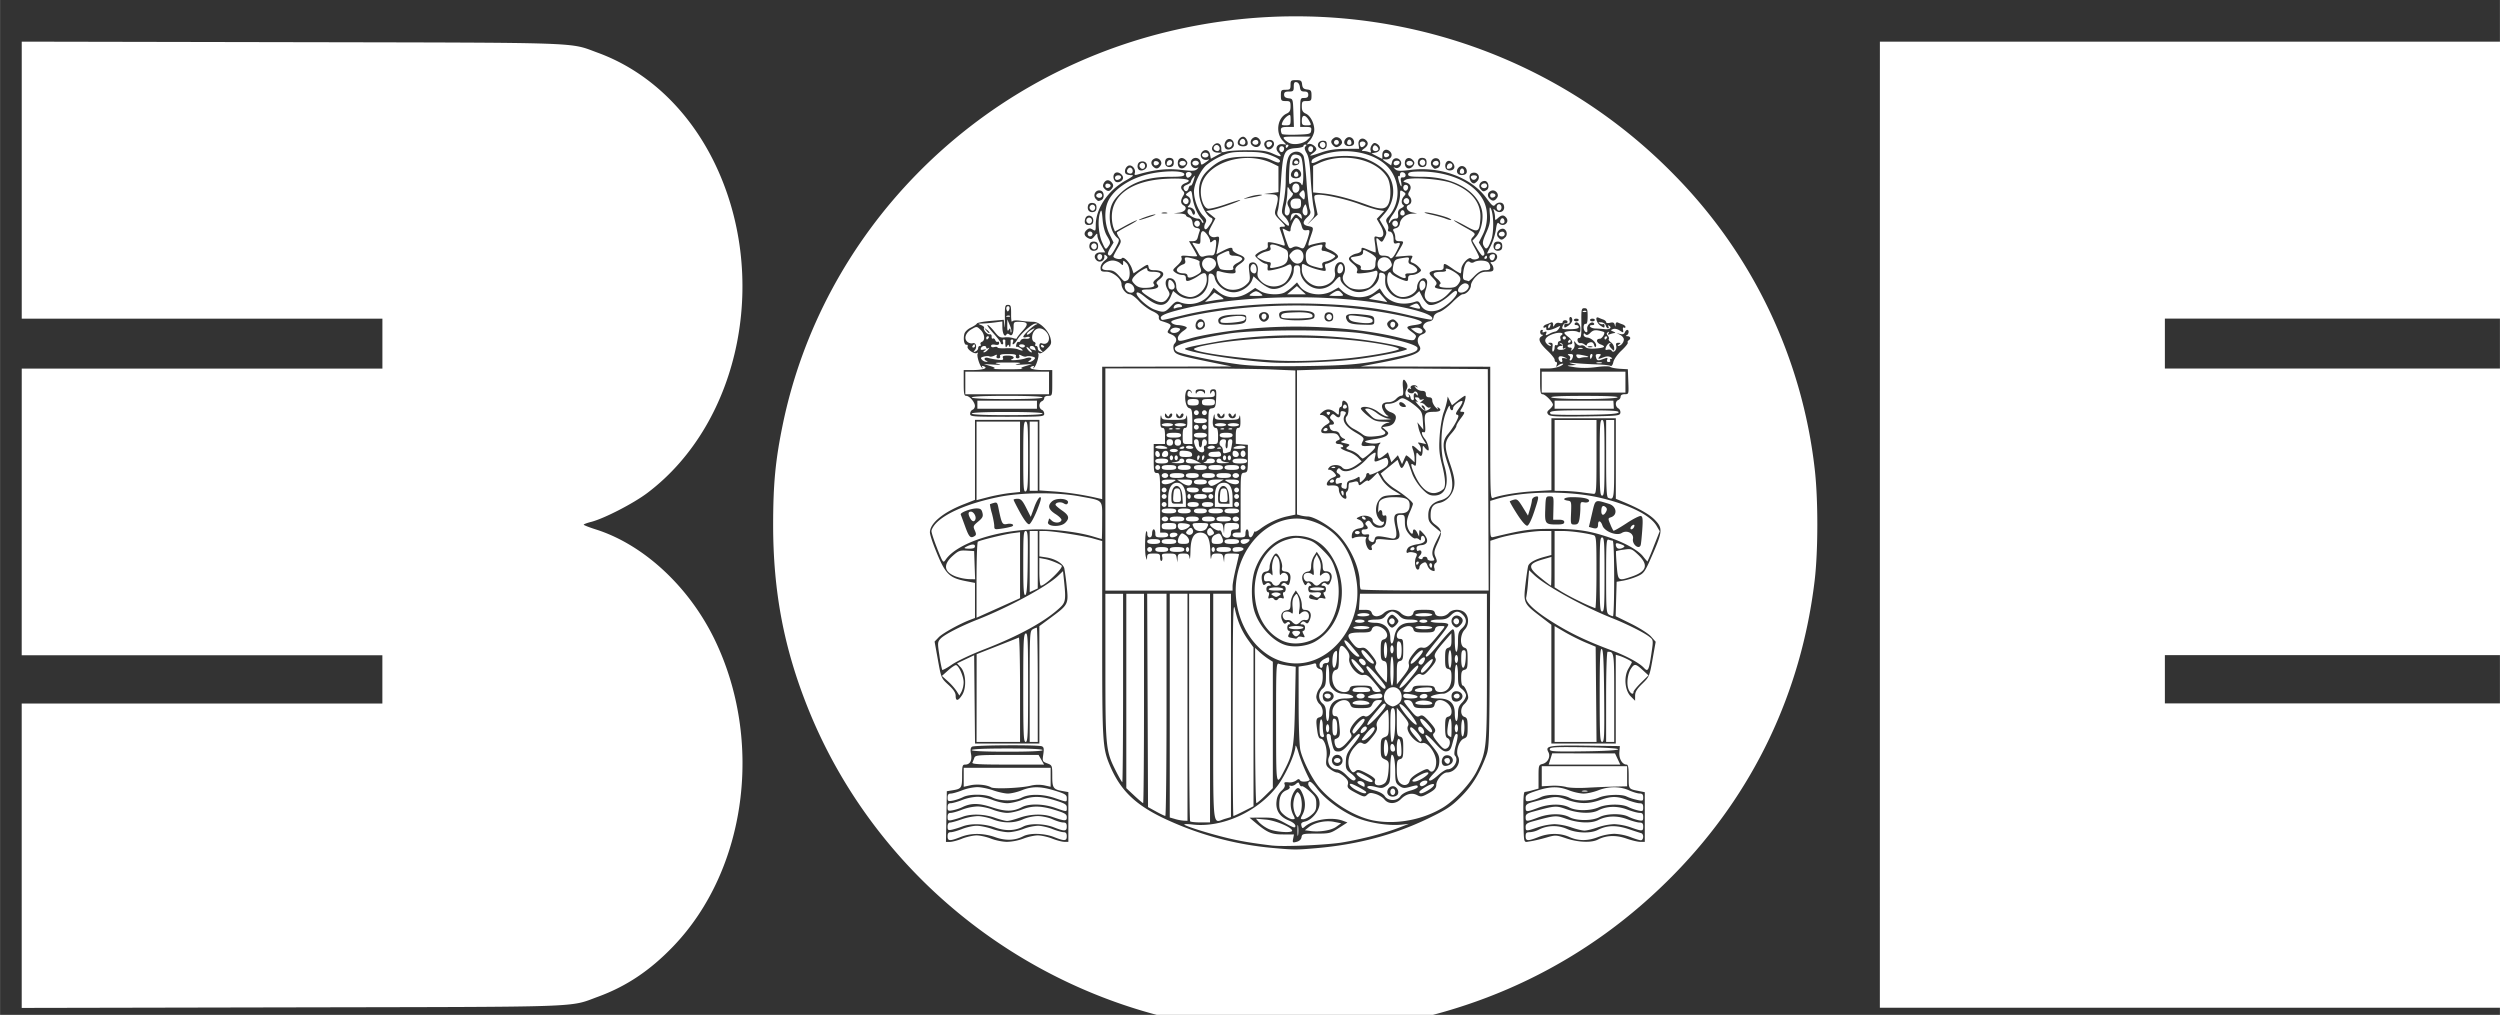 <svg xmlns="http://www.w3.org/2000/svg" xml:space="preserve" width="95.192" height="38.644" viewBox="0 0 25.186 10.225"><rect x="0" y="0" width="25.186" height="10.225" fill="#333333" stroke="none"/><g style="fill:none"><path d="M572.135 434.167a52.914 52.914 0 0 0-.887-.088c-7.345-.698-13.754-5.453-16.474-12.224-.92-2.29-1.33-4.45-1.33-6.996.002-1.553.087-2.44.362-3.783 1.5-7.304 7.22-13.152 14.626-14.951 7.02-1.705 14.312.359 19.287 5.458a18.983 18.983 0 0 1 5.324 11.164c.133 1.136.132 3.095 0 4.224-.506 4.271-2.328 8.094-5.324 11.163-3.287 3.37-7.458 5.39-12.278 5.946-.601.07-2.928.131-3.305.087zm1.96-7.004c1.573-.136 2.97-.508 4.263-1.134.684-.331.868-.452 1.224-.806.426-.422.707-.873.957-1.532.132-.349.134-.413.153-4.283l.018-3.93.288-.094c.401-.13 1.311-.28 1.705-.28h.328v.913l-.26.07c-.362.097-.582.22-.621.347-.018.06-.064.367-.102.683-.084.709-.066.75.536 1.211l.447.343v4.513h2.449v-3.375l.138.042c.173.054.474.206.474.24 0 .014-.058.124-.13.245-.184.313-.14.83.09 1.06l.163.163v-.19c0-.145.065-.255.273-.458.266-.26.276-.286.391-.931l.118-.664-.173-.197c-.097-.11-.433-.325-.76-.487l-.588-.29.018-.653.019-.654.259-.044a2.69 2.69 0 0 0 .525-.162c.254-.113.282-.152.56-.784.404-.922.414-1.041.113-1.358-.211-.222-.629-.455-1.32-.737l-.168-.069v-3.063h-2.449v2.736l-.658.039c-.598.034-1.285.148-1.56.256-.102.04-.108-.102-.108-2.474v-2.516l-2.464-.005-2.464-.005.737-.14c1.31-.249 1.653-.398 1.494-.649-.108-.17-.065-.364.096-.425.168-.064.189-.123.082-.23-.093-.093.027-.245.213-.272.083-.01.14-.07.152-.153.011-.089.086-.156.217-.2.11-.035.334-.202.5-.37.165-.168.34-.306.39-.306.14 0 .313-.188.313-.341 0-.076.084-.224.188-.327.146-.147.242-.189.428-.189.19 0 .24-.022.24-.11a.298.298 0 0 0-.073-.184c-.057-.057-.05-.073.028-.073.056 0 .13-.052.164-.116.078-.146-.06-.28-.24-.234a.409.409 0 0 1-.123.023c0-.005.066-.14.147-.299.08-.159.166-.43.19-.602.03-.227.061-.295.11-.247.17.171.434-.031.28-.216-.091-.11-.173-.106-.31.018-.105.095-.112.094-.112-.025a.877.877 0 0 0-.04-.24c-.032-.091-.024-.098.043-.035.182.168.412.027.325-.2-.045-.117-.23-.117-.326-.001-.064.076-.116.035-.335-.263-.573-.778-1.74-1.21-2.88-1.066-.404.05-.507.046-.582-.027-.082-.078-.081-.084.005-.051.14.053.28-.134.198-.265-.093-.148-.284-.127-.323.035l-.034.137-.183-.122c-.171-.114-.174-.122-.04-.107.204.023.316-.162.181-.297-.134-.135-.294-.066-.294.126v.154l-.208-.106-.208-.106.162-.031c.191-.037.22-.226.051-.33-.088-.054-.128-.045-.195.046-.046.062-.067.156-.046.21.027.072.01.085-.07.054a.697.697 0 0 0-.209-.04c-.078 0-.07-.021.036-.096.155-.109.174-.226.052-.327-.14-.115-.298-.01-.27.176l.024.164-.524.002c-.37.002-.635.04-.904.133-.454.156-.518.163-.337.036.075-.053.136-.12.136-.15 0-.107-.19-.239-.292-.202-.083.03-.076.005.031-.113a.835.835 0 0 0 .174-.335c.05-.248-.111-.617-.308-.706-.122-.056-.156-.116-.156-.276 0-.186.016-.204.184-.204.168 0 .184-.019.184-.21 0-.184-.021-.213-.169-.23-.132-.017-.172-.056-.188-.188-.016-.147-.045-.168-.23-.168-.192 0-.21.016-.21.184 0 .163-.02.183-.183.183-.17 0-.184.017-.184.214 0 .198.015.215.184.215.167 0 .183.018.183.204 0 .158-.034.22-.15.273-.35.16-.43.73-.146 1.032l.137.146-.141-.016c-.205-.024-.306.157-.171.306.168.185.123.2-.187.06-.236-.108-.41-.133-.933-.135-.354-.002-.732.02-.842.048-.186.048-.199.04-.199-.11 0-.193-.157-.269-.288-.138-.134.134-.055.288.148.291l.17.002-.214.115-.214.115-.031-.163c-.036-.188-.224-.223-.326-.061-.09.143.056.31.228.262.093-.027.078-.001-.054.09-.179.123-.185.123-.203.009-.039-.24-.379-.217-.379.026 0 .147.145.242.266.175.039-.02.03.002-.02.053-.078.078-.176.083-.632.031-.52-.058-.979-.009-1.627.177-.11.031-.138.02-.115-.044.046-.13-.065-.3-.196-.3-.121 0-.222.198-.155.305.02.034.112.063.203.063.138 0 .105.035-.214.215-.662.376-1.121 1.065-1.121 1.685 0 .224-.01.237-.118.17-.092-.059-.138-.057-.214.006-.135.112-.12.232.037.316.114.061.15.051.245-.066.1-.123.111-.126.112-.023 0 .063.067.231.15.374l.148.26h-.174c-.209 0-.294.164-.157.3.115.115.313.022.298-.142-.007-.08.01-.086.076-.03.07.058.059.09-.067.19-.088.069-.153.183-.153.268 0 .13.028.149.22.149.245 0 .576.27.576.471 0 .17.174.386.31.386.065 0 .222.114.348.254.127.14.354.312.506.383.197.091.27.16.256.235a.127.127 0 0 0 .09.143c.387.122.406.141.305.296-.091.14-.088.148.086.22.185.077.234.228.112.35-.039.038-.052.137-.03.224.046.183.139.215 1.354.465l.857.176-2.464.005-2.464.005v5.034l-.138-.032a11.03 11.03 0 0 0-1.653-.258l-.596-.042v-2.682h-2.449v3.041l-.428.168c-.786.308-1.286.724-1.286 1.068 0 .07.083.337.185.593.393.989.525 1.13 1.177 1.26l.352.068v1.334l-.169.064c-.402.15-1.064.517-1.21.669l-.157.164.126.696c.124.688.128.699.4.948.194.178.275.301.275.416 0 .219.097.205.25-.036.172-.275.14-.837-.06-1.049l-.137-.147.325-.155.326-.154.016 1.678.017 1.679h2.446v-4.464l.457-.338c.641-.474.656-.503.583-1.17a9.932 9.932 0 0 0-.092-.688c-.042-.179-.35-.366-.686-.416l-.262-.04v-.965h.2c.325.003 1.45.176 1.832.283l.356.1v3.715c0 3.922.014 4.156.287 4.805.392.934.941 1.48 2.013 2a12.237 12.237 0 0 0 4.19 1.149c.829.074.873.074 1.652.007zm-1.654-.097c-.799-.095-1.27-.175-1.805-.308-.706-.174-1.561-.446-1.561-.496 0-.019.14-.019.311.002 1.131.134 2.49-.487 3.236-1.477.301-.4.672-1.214.68-1.495.003-.077.053.026.112.228.086.297.25.695.421 1.023.045.085-.303.129-.355.045-.04-.066-.068-.065-.154.005a.45.45 0 0 1-.289.067c-.15-.016-.177 0-.146.081.025.066-.016.149-.117.236a.6.6 0 0 0-.19.388c-.047.344.109.599.451.74.167.068.263.147.263.214 0 .09-.061.072-.387-.107-.353-.194-.432-.213-.873-.211l-.484.002.183.155c.49.415.644.483 1.087.483h.422l-.032.162c-.03.151-.02.16.133.119.106-.028.173-.093.185-.178.019-.126.052-.134.553-.134.505 0 .552-.01.863-.212l.33-.212-.168-.063c-.42-.16-1.141-.05-1.452.222-.087.076-.103.072-.13-.035-.025-.095.006-.13.142-.16.26-.057.547-.414.547-.68 0-.168-.05-.268-.214-.433-.118-.118-.215-.251-.215-.296 0-.183.114-.13.333.158.308.404.942.872 1.492 1.102.484.202 1.237.32 1.717.268l.284-.03-.397.153c-.533.205-1.432.438-2.143.555-.572.094-2.213.167-2.632.117zm.937-.577c0-.185.01-.26.025-.168.015.092.015.244 0 .337-.014.092-.025.016-.025-.169zm-1.09-.053a1.31 1.31 0 0 1-.367-.253l-.122-.14.378.034c.365.032.999.3.999.422 0 .096-.64.05-.888-.063zm1.574.073-.202-.027.148-.117c.228-.18.64-.267.958-.203l.273.055-.186.133c-.193.138-.633.209-.991.16zm-4.563-.366c-.023-.023-.04-1.978-.04-4.347v-4.305h.795v8.693h-.357c-.197 0-.376-.019-.398-.041zm7.01-.024c-.718-.128-1.602-.664-2.113-1.28-.27-.326-.62-1.02-.709-1.41-.035-.152-.064-.926-.064-1.721l-.002-1.447.24-.038a2.24 2.24 0 0 0 .336-.075c.065-.025.097-.002.097.066 0 .058.055.119.123.136.099.027.122.084.122.306 0 .182-.041.327-.122.43a.619.619 0 0 0-.123.322c0 .09.055.215.123.276.07.063.122.189.122.291 0 .129-.035.189-.122.212-.133.035-.143.098-.084.53.025.185.069.283.125.283.145 0 .264.381.224.718-.033.278-.022.314.133.435.093.073.213.134.268.135.054 0 .177.07.273.155.131.116.165.19.138.297-.031.125.01.166.299.319.308.161.342.167.433.076.083-.083.137-.088.323-.032.123.037.274.13.336.207.151.189.431.183.628-.015.198-.198.423-.252.618-.147.14.074.185.066.44-.076.222-.124.284-.194.286-.318.002-.19.247-.47.41-.47.3 0 .548-.36.417-.607-.101-.188.037-.612.223-.682.126-.049.141-.094.141-.419 0-.31-.018-.37-.122-.404-.16-.05-.164-.341-.007-.484a.556.556 0 0 0 .145-.217c.033-.124-.123-.492-.208-.492-.03 0-.054-.127-.054-.282 0-.23.023-.287.123-.313.106-.027.122-.083.122-.418 0-.333-.016-.392-.122-.426-.178-.056-.171-.491.01-.684.163-.173.173-.464.021-.631-.148-.164-.487-.165-.627-.001a.403.403 0 0 1-.298.123c-.142 0-.202-.033-.226-.123-.028-.106-.083-.123-.41-.123-.328 0-.384.017-.411.123-.023.085-.084.123-.2.123a.427.427 0 0 1-.277-.123.432.432 0 0 0-.316-.123.486.486 0 0 0-.327.123.452.452 0 0 1-.271.123c-.096 0-.163-.045-.188-.123-.03-.093-.093-.123-.264-.122h-.226l.02-.306.021-.307h4.825v2.804c0 3.076-.01 3.167-.376 3.921-.23.474-.835 1.128-1.302 1.41-.76.458-1.748.646-2.596.494zm-7.586-.065-.2-.057v-8.506h.674v8.632l-.138-.005a1.687 1.687 0 0 1-.336-.063zm1.453-4.247v-4.316h.674v8.49l-.237.07c-.48.145-.437.575-.437-4.244zm2.699 4.096c-.152-.128-.189-.205-.189-.402 0-.304.086-.47.283-.544.09-.035.136-.087.11-.128-.026-.042-.009-.057.043-.039.046.017.132-.01.19-.061.095-.082.11-.082.145.009.02.055.06.086.087.07.028-.017.162.07.3.193.218.196.25.258.25.485 0 .215-.032.287-.188.418-.104.088-.242.159-.308.159-.112 0-.114-.011-.026-.18.117-.226.12-.497.01-.764-.124-.295-.202-.314-.342-.085a.921.921 0 0 0-.03.848c.087.17.086.18-.027.18-.065 0-.204-.07-.307-.158zm.423-.026a.931.931 0 0 1-.077-.367c0-.122.035-.287.077-.367.075-.139.081-.14.162-.03.046.063.083.242.083.397 0 .156-.037.334-.083.397-.081.11-.087.11-.162-.03zm-5.295-.108-.306-.168-.016-4.055-.016-4.055h.735v4.224c0 2.323-.02 4.223-.046 4.222-.025 0-.184-.076-.352-.168zm2.913-3.947c.005-3.602.016-4.07.087-3.738.101.466.261.834.512 1.18l.192.265v6.04l-.366.185c-.2.102-.38.185-.398.185-.018 0-.03-1.853-.027-4.117zm-3.742 3.343-.303-.284v-7.39h.673v3.979c0 2.188-.016 3.98-.033 3.98-.018 0-.17-.129-.337-.285zm4.594-2.666v-2.95l.168.157c.093.086.245.204.337.263l.169.107v4.803l-.29.285c-.158.157-.31.285-.336.285-.026 0-.048-1.328-.048-2.95zm4.93 2.686c-.06-.09-.206-.17-.404-.22-.2-.052-.291-.102-.254-.14.038-.037.15-.033.312.01.216.058.275.052.404-.042.14-.102.15-.148.152-.645.001-.295.027-.536.057-.536.082 0 .127.234.13.674.002.35.02.41.154.507.126.092.19.1.38.047.286-.08.322-.08.322-.002 0 .033-.128.095-.284.137-.167.045-.32.132-.374.214-.127.193-.467.191-.595-.002zm.5-.081c.05-.132-.059-.298-.196-.298a.228.228 0 0 0-.171.1c-.094.147-.007.298.171.298.089 0 .174-.043.195-.1zm-.288-.084c0-.068.041-.122.092-.122s.092.054.092.122-.04.123-.092.123c-.051 0-.092-.054-.092-.123zm-1.3-.065c-.192-.101-.309-.24-.201-.24.078 0 .583.275.583.318 0 .08-.138.051-.383-.078zm2.402.07c0-.03.124-.125.276-.21.332-.185.394-.061.069.14-.22.135-.345.161-.345.07zm-2.258-.273c-.084-.047-.119-.098-.082-.121.093-.057.259.02.259.12 0 .102.007.102-.177 0zm2.285.018c-.045-.072.073-.175.203-.176.117-.002.091.11-.042.18-.084.046-.132.044-.161-.004zm-1.707-.049c-.018-.03-.02-.092-.002-.138.02-.052-.09-.145-.306-.257-.287-.15-.351-.164-.435-.095-.084.07-.111.065-.184-.034-.157-.215-.103-.588.122-.85.173-.202.22-.228.324-.172.105.056.154.026.352-.21.179-.215.222-.31.192-.428-.029-.116.01-.21.163-.394.11-.132.221-.242.246-.242.026-.001.046.22.046.49 0 .468-.007.494-.153.55-.139.052-.153.09-.153.416 0 .328.015.366.16.432.152.07.16.094.135.431-.016.22-.064.396-.125.457-.108.108-.325.133-.38.044zm.927-.054c-.074-.081-.104-.223-.104-.485 0-.32.016-.375.123-.403.106-.027.122-.083.122-.428s-.016-.4-.122-.429c-.111-.029-.123-.083-.123-.564v-.533l.242.292c.194.235.23.315.18.406-.106.199.33.704.557.644.19-.05.501.365.517.688.014.296-.14.499-.265.348-.061-.074-.12-.06-.391.088-.203.11-.332.225-.353.315-.042.178-.247.211-.383.061zm-10.786-.441c-.384-.762-.396-.886-.397-3.964l-.001-2.77h.673v3.581c0 1.97-.014 3.581-.03 3.581s-.126-.192-.245-.428zm6.093-1.828c-.002-2.13.005-2.284.102-2.247.058.023.226.057.374.077l.27.037-.029 1.476c-.031 1.565-.07 1.811-.384 2.424-.344.67-.33.738-.333-1.767zm3.288 2.13c-.218-.116-.304-.241-.165-.241.093 0 .547.267.547.321.001.077-.14.047-.382-.08zm1.893.082c-.016-.027.104-.124.268-.215.322-.18.473-.132.197.063-.209.146-.424.217-.465.152zm-2.516-.231c-.131-.131-.274-.214-.368-.214-.225 0-.382-.259-.285-.47a.47.47 0 0 0 .014-.35c-.128-.424-.136-.527-.04-.527.052 0 .094.048.094.107s.03.21.064.337c.054.194.09.229.23.226.124-.002.232-.086.438-.337.258-.315.37-.4.37-.28 0 .03-.117.2-.26.38-.217.272-.262.375-.27.62-.01.269.008.309.197.454.115.088.194.184.175.214-.059.095-.14.06-.359-.16zm-.165-.443c.077-.139-.021-.322-.175-.322-.155 0-.253.177-.177.32a.2.2 0 0 0 .351.001zm-.298-.108c0-.051.054-.092.122-.092s.123.04.123.092c0 .05-.054.092-.123.092-.068 0-.122-.041-.122-.092zm3.611.722c0-.024.087-.132.193-.241.146-.151.193-.257.199-.445.005-.21-.038-.3-.281-.596-.385-.466-.297-.568.102-.119.245.276.346.35.46.333.118-.017.161-.079.222-.318.08-.317.123-.39.187-.326.023.023-.005.2-.058.393-.061.22-.076.374-.04.41.16.161-.032.523-.277.523-.06 0-.217.097-.347.214-.225.203-.36.268-.36.172zm.88-.645c.093-.146-.08-.32-.26-.263-.127.04-.181.267-.086.362.072.072.276.014.347-.098zm-.26-.007c-.074-.09-.032-.161.095-.161.091 0 .112.157.027.21-.03.018-.084-.002-.121-.048zm-2.334-.525c0-.167.025-.318.054-.336.072-.045.139.307.092.491-.063.25-.146.162-.146-.155zm.49-.04c0-.45.145-.428.172.026.014.253 0 .316-.077.316-.074 0-.095-.074-.095-.342zm-.245 0c0-.191.144-.17.173.026.015.088-.01.132-.076.132-.063 0-.097-.055-.097-.158zm1.805-.184c-.17-.206-.21-.296-.16-.347.108-.108.082-.179-.175-.462-.198-.22-.258-.254-.354-.202-.097.051-.15.02-.329-.195-.318-.384-.327-.41-.146-.41.112 0 .175.044.216.153.054.14.09.153.426.153.341 0 .37-.011.406-.153.083-.33.638-.08.638.287 0 .106-.04.168-.123.19-.106.027-.122.083-.122.406 0 .277.024.385.091.41.13.05.114.313-.024.387-.097.052-.152.018-.344-.217zm-3.915.053c-.023-.092-.018-.174.01-.184.182-.065.202-.126.164-.494-.033-.314-.06-.38-.153-.38-.084 0-.114-.044-.114-.172 0-.373.551-.608.673-.286.053.139.09.153.418.153.323 0 .365-.017.428-.153.05-.108.118-.153.234-.153.163 0 .163 0 .049.137-.374.45-.474.53-.583.472-.154-.082-.628.462-.542.623.08.147.08.146-.133.388-.23.262-.392.28-.45.05zm-13.62-1.746.001-1.668.78-.306c.428-.169.799-.315.824-.327.025-.01.046.878.046 1.975v1.994h-1.653zm1.773-.376c0-1.76.01-2.05.092-2.08.08-.03.092.222.092 2.045 0 1.807-.011 2.08-.092 2.08-.08 0-.092-.269-.092-2.045zm.245-.066c0-2.023.005-2.112.118-2.173a.593.593 0 0 1 .153-.063c.018 0 .035.978.035 2.173v2.173h-.306zm13.712 1.467c0-.53.017-.642.092-.642.073 0 .092.09.092.451 0 .51-.05.834-.13.834-.03 0-.054-.29-.054-.643zm1.003.505c-.229-.26-.279-.346-.239-.411.024-.038.129.041.25.187.116.138.195.276.176.307-.046.075-.05.074-.187-.083zm5.241-2.064v-2.202l.383.225c.21.123.562.3.78.392l.398.168.017 1.81.016 1.81h-1.593zm1.714.422c0-1.397.017-1.775.077-1.755.058.018.08.442.093 1.78.014 1.534.005 1.755-.077 1.755-.08 0-.093-.23-.093-1.78zm.245.066c0-1 .024-1.714.057-1.714.25 0 .25.002.25 1.751v1.677h-.307zm-9.239 1.546c.238-.315.388-.442.433-.368.055.089-.291.475-.426.475-.073 0-.074-.018-.007-.107zm-1.616-.056c-.066-.066-.047-.633.02-.633.034 0 .061.108.061.24s.017.283.037.337c.038.096-.041.133-.118.056zm4.871-.01c-.054-.033-.065-.135-.037-.337.058-.422.145-.412.145.018 0 .205-.007.371-.017.37a.444.444 0 0 1-.092-.05zm.475-.282c0-.187.027-.34.06-.34.035 0 .062.136.062.302 0 .167-.028.32-.061.34-.038.024-.061-.09-.061-.302zm-4.897-.063c0-.272.016-.328.091-.3.065.025.092.126.092.335 0 .226-.022.3-.092.3s-.091-.078-.091-.335zm.765.213c-.055-.09.334-.549.433-.51.06.023.02.106-.142.301-.252.301-.24.292-.291.209zm.317.018c-.054-.087.135-.295.205-.225.042.042.024.097-.056.17-.065.058-.132.083-.15.055zm2.225-.046c-.1-.122-.02-.248.095-.152.096.08.118.24.033.24-.03 0-.087-.04-.128-.088zm-3.552-.125c0-.085.027-.153.06-.153.034 0 .062.068.062.153 0 .084-.028.153-.061.153-.034 0-.061-.07-.061-.153zm3.739-.065c-.261-.298-.17-.42.096-.13.202.22.257.348.15.348-.03 0-.14-.098-.246-.218zm1.158.065c0-.085.028-.153.061-.153.034 0 .061.068.061.153 0 .084-.027.153-.06.153-.035 0-.062-.07-.062-.153zm-3.32-.125c-.024-.025.038-.145.138-.267.464-.565.485-.585.547-.523.042.042-.051.187-.289.448-.193.213-.371.367-.395.342zm1.493-.346c-.17-.208-.294-.403-.275-.433.043-.07.257.131.503.474.298.415.12.383-.228-.041zm-3.07-.086c0-.212-.032-.306-.13-.386a.378.378 0 0 1-.13-.282c0-.106.051-.218.13-.281.108-.088.13-.172.13-.51 0-.227.026-.403.06-.403.035 0 .062.173.062.396 0 .341.02.416.156.55a.53.53 0 0 0 .32.157c.228 0 .442.064.442.129 0 .03-.137.054-.303.054-.413 0-.615.192-.615.584 0 .15-.028.273-.061.273-.034 0-.061-.127-.061-.281zm.249-.55c.109-.132 0-.301-.194-.301-.15 0-.22.14-.154.31.045.117.247.112.348-.01zm-.27-.067c-.077-.077-.04-.143.082-.143.068 0 .122.041.122.092 0 .093-.13.126-.204.051zm4.918.614c0-.393-.193-.573-.615-.573-.167 0-.303-.024-.303-.053 0-.054.288-.13.494-.13.061 0 .182-.066.268-.145.137-.128.156-.195.156-.551 0-.23.027-.407.061-.407.035 0 .061.176.061.405 0 .358.019.418.153.525.084.066.153.174.153.24 0 .067-.069.19-.153.275-.117.117-.153.216-.153.425 0 .15-.027.273-.06.273-.035 0-.062-.128-.062-.284zm.25-.547c.108-.131-.002-.301-.195-.301-.15 0-.22.14-.154.31.045.117.247.112.348-.01zm-.269-.065c-.057-.057.011-.144.114-.144a.09.09 0 0 1 .089.092c0 .092-.13.126-.203.052zm-2.539.25c-.263-.184-.109-.64.217-.64.31 0 .443.46.185.64a.527.527 0 0 1-.2.095.524.524 0 0 1-.202-.095zm-1.326-.023c-.019-.03.045-.073.141-.094.2-.044.498.014.498.096 0 .072-.595.07-.64-.002zm2.387 0c-.018-.03.045-.073.142-.094.2-.044.498.014.498.096 0 .072-.595.07-.64-.002zm-2.237-.28c0-.057.058-.092.153-.092s.153.035.153.092c0 .057-.058.092-.153.092-.096 0-.153-.035-.153-.092zm.428.038c0-.05.285-.13.467-.13.046 0 .084.042.084.092 0 .068-.071.092-.275.092-.151 0-.276-.024-.276-.054zm1.347-.038c0-.1.071-.111.36-.054.283.057.232.146-.085.146-.204 0-.275-.024-.275-.092zm.627.016c.039-.118.291-.134.291-.02 0 .062-.055.095-.158.095-.099 0-.148-.028-.133-.076zm-17.611-.21a2.235 2.235 0 0 0-.332-.372l-.223-.2.242-.215c.132-.118.268-.206.3-.195.111.037.285.44.283.655a.887.887 0 0 1-.082.358l-.079.143zm25.548-.066c-.081-.21-.036-.584.094-.783.129-.196.177-.19.442.053l.222.203-.284.28c-.156.154-.284.31-.284.348 0 .132-.126.065-.19-.1zm-11.124-.034c-.183-.195-.19-.651-.011-.698.107-.028.122-.083.122-.45 0-.492.08-.583.286-.327.101.125.134.225.11.336-.051.24.31.675.526.633.13-.025.2.02.413.273.142.168.257.32.257.34 0 .018-.066.034-.146.034-.095 0-.157-.043-.178-.122-.028-.107-.084-.123-.429-.123s-.4.017-.428.123c-.046.174-.351.163-.523-.018zm.64.05c.025-.064.124-.092.328-.092.204 0 .304.028.329.092.028.075-.03.092-.329.092-.298 0-.357-.017-.328-.092zm1.92.055c0-.02.127-.184.282-.366.233-.273.3-.32.393-.27.092.049.155.009.357-.227.199-.233.234-.309.184-.402-.064-.12-.002-.223.429-.719l.186-.214.002.256c.002.204-.022.264-.12.295-.104.033-.122.093-.122.408 0 .317.016.373.123.4.1.027.122.083.12.316-.002.353-.155.56-.414.56-.13 0-.19-.035-.214-.123-.027-.107-.083-.123-.428-.123s-.4.017-.429.123c-.02.083-.083.122-.19.122-.088 0-.16-.016-.16-.035zm.444-.04c.014-.045.157-.084.341-.095.254-.014.317 0 .317.077 0 .074-.074.095-.342.095-.246 0-.335-.021-.316-.077zm-1.543-.428c-.305-.377-.358-.475-.257-.475.071 0 .683.709.683.791 0 .145-.132.048-.426-.316zm.96.342c-.05-.08.62-.89.696-.844.063.039-.057.22-.42.635-.131.15-.256.244-.277.21zm-.35-.633c0-.327.024-.551.06-.551.037 0 .061.224.061.55 0 .327-.025.552-.06.552-.037 0-.062-.225-.062-.551zm.244.076c0-.378.015-.433.123-.461.106-.028.122-.084.122-.436 0-.363-.01-.404-.122-.404-.084 0-.123-.04-.123-.127 0-.29.561-.503.63-.24.028.106.084.123.41.123.328 0 .384-.017.412-.123.022-.087.083-.122.213-.122.18 0 .18 0 .07.14-.497.622-.593.71-.75.683-.128-.023-.197.02-.361.229-.15.188-.193.294-.166.401.027.11-.024.22-.21.456l-.248.31zm-.643.08c-.18-.219-.21-.293-.16-.386.05-.094.018-.17-.165-.4-.19-.239-.251-.28-.386-.253-.132.026-.195-.01-.35-.206-.241-.305-.175-.38.335-.38.328 0 .387-.019.42-.123.082-.257.582-.053.582.238 0 .063-.055.13-.123.147-.106.028-.122.084-.122.41 0 .328.016.384.122.412.106.027.123.083.123.422 0 .215-.011.391-.027.391-.014 0-.126-.122-.249-.271zm-.945-.335c-.217-.275-.161-.392.067-.14.287.317.323.38.218.38-.052 0-.18-.108-.285-.24zm2.506.178c0-.105.407-.513.447-.448.02.033-.046.162-.148.285-.182.222-.299.285-.299.163zm-18.204-.049a4.617 4.617 0 0 1-.104-.547c-.073-.47-.07-.511.04-.633.139-.154.752-.471 1.417-.733 1.17-.46 2.626-1.251 3.053-1.658l.19-.181.04.38c.074.708.058.81-.16 1.012-.563.524-1.561 1.073-2.872 1.58-.5.194-1.05.454-1.238.586-.187.13-.352.218-.366.194zm26.682-.073c-.167-.185-.668-.457-1.224-.664-1.044-.389-1.707-.715-2.458-1.21-.549-.362-.836-.656-.793-.81a5.35 5.35 0 0 0 .068-.565l.04-.465.194.184c.432.407 1.877 1.207 2.952 1.634.577.229 1.237.56 1.432.718.148.12.149.121.072.638-.095.64-.13.707-.282.54zm-12.334-.12c0-.073.074-.16.183-.216.175-.09.184-.09.184.029 0 .083-.04.124-.122.124-.068 0-.123.04-.123.092 0 .05-.027.091-.061.091s-.061-.054-.061-.12zm.49-.143c0-.172.035-.302.095-.352.084-.07.093-.042.076.248-.024.416-.172.505-.172.104zm4.407-.074c0-.185.028-.336.061-.336.034 0 .061.151.061.336 0 .186-.027.337-.06.337-.034 0-.062-.151-.062-.337zm.49.005c0-.268.02-.341.095-.341.076 0 .091.063.076.316-.026.454-.171.475-.171.025zm-3.82.156c-.076-.084-.086-.13-.035-.162.1-.062.287.135.205.217-.043.043-.096.026-.17-.055zm-2.731-.014c-1.39-.207-2.337-1.934-1.926-3.512.345-1.322 1.516-2.187 2.613-1.93 1.048.247 1.718 1.09 1.891 2.38.23 1.701-1.101 3.28-2.578 3.062zm1.005-.815c.96-.562 1.292-1.902.746-3.007-.335-.677-.825-1.009-1.49-1.009-.648 0-1.257.497-1.54 1.256-.155.413-.172 1.147-.037 1.595.175.584.7 1.157 1.194 1.305.33.099.826.037 1.127-.14zm-1.278-.04c-.545-.272-.905-.82-1.004-1.527-.15-1.073.365-2.06 1.202-2.303.29-.085.392-.088.68-.024.283.064.394.133.689.427.298.298.37.417.485.794.243.8.09 1.679-.393 2.25-.39.46-1.15.637-1.66.383zm.607-.113c.018-.031.092-.04.163-.021.116.03.122.02.06-.098-.047-.086-.05-.131-.008-.131.035 0 .064-.055.064-.123 0-.074-.041-.122-.104-.122-.08 0-.087-.018-.034-.071.054-.054.092-.054.158 0 .07.059.101.037.163-.112.088-.213.009-.369-.19-.369-.09 0-.116-.045-.116-.199a.797.797 0 0 0-.114-.37l-.113-.171-.1.154a.785.785 0 0 0-.101.366c0 .17-.026.216-.132.232-.197.029-.275.19-.185.388.06.13.093.15.16.094.058-.049.097-.05.124-.007.023.035.011.064-.025.064-.035 0-.065.055-.065.122 0 .068.029.123.064.123.043 0 .043.036 0 .118-.053.099-.04.123.074.145l.18.035c.023.005.058-.017.077-.047zm-.14-.081c-.112-.113-.084-.17.082-.17.168 0 .197.07.072.175-.06.049-.1.047-.153-.005zm-.194-.293c0-.033.124-.06.276-.06.151 0 .275.027.275.06 0 .034-.124.062-.275.062-.151 0-.276-.028-.276-.062zm.12-.218a.208.208 0 0 0-.19-.068c-.115.03-.214-.15-.144-.264.05-.081.234-.079.316.002.046.046.057-.023.038-.23-.018-.202.002-.332.066-.416.09-.12.093-.118.163.06.04.104.053.291.032.43-.031.195-.024.229.038.168.17-.17.372-.056.312.176-.016.06-.069.089-.132.072-.058-.016-.142.017-.186.069-.044.053-.114.096-.156.096-.043 0-.113-.043-.157-.096zm-.52-.88c.022-.033.08-.042.134-.021.076.029.088.009.055-.095-.025-.078-.016-.132.024-.132.036 0 .065-.055.065-.122 0-.075-.04-.123-.104-.123-.079 0-.087-.018-.033-.07.054-.055.093-.053.163.004.077.064.098.051.13-.077.063-.25.011-.376-.162-.396-.13-.016-.154-.045-.132-.16.03-.153-.133-.526-.229-.526-.084 0-.245.336-.245.513 0 .11-.037.157-.137.172-.15.02-.2.16-.141.397.032.128.053.14.13.077.07-.058.11-.06.163-.005.054.054.046.071-.033.071-.063 0-.104.048-.104.123 0 .067.03.122.065.122.04 0 .049.053.024.132-.033.104-.02.124.055.094.053-.02.113-.01.133.021.02.032.06.059.09.059s.07-.027.09-.059zm-.21-.123c-.077-.05-.075-.063.016-.098a.333.333 0 0 1 .211 0c.09.035.093.049.016.098a.398.398 0 0 1-.12.057.397.397 0 0 1-.121-.057zm-.155-.248c.02-.033.145-.06.276-.06.13 0 .254.027.275.06.024.038-.082.061-.275.061-.194 0-.3-.023-.276-.06zm.13-.218c-.023-.057-.093-.088-.175-.076-.112.016-.138-.01-.138-.134 0-.172.193-.249.288-.114.04.056.048.002.026-.162a.968.968 0 0 1 .043-.42c.07-.166.08-.17.165-.068.058.07.085.219.077.421-.01.188.007.279.038.23.085-.138.281-.058.281.113 0 .123-.027.149-.138.133-.082-.01-.153.019-.175.077a.167.167 0 0 1-.146.096.167.167 0 0 1-.146-.096zm1.764.591c.019-.03.093-.04.164-.02.116.03.122.02.059-.098-.046-.086-.049-.131-.007-.131.035 0 .063-.055.063-.123 0-.074-.04-.122-.104-.122-.079 0-.087-.019-.033-.071.054-.054.092-.054.157 0 .07.059.102.037.163-.112.089-.213.01-.369-.19-.369-.09 0-.115-.045-.116-.199a.8.8 0 0 0-.113-.37l-.113-.171-.107.163a.787.787 0 0 0-.107.367c0 .158-.028.208-.125.222-.194.03-.268.193-.176.394.06.134.088.151.131.081.044-.07.07-.072.13-.01.059.057.06.076.003.076-.098 0-.095.243.002.25.042.006.152.003.245-.004.177-.011.214.05.099.166-.052.051-.105.046-.207-.021-.121-.08-.142-.08-.172 0-.023.06.01.1.1.116l.176.035c.024.005.058-.017.077-.047zm-.333-.373c0-.033.124-.06.276-.06.151 0 .275.027.275.06 0 .034-.124.061-.275.061-.152 0-.276-.027-.276-.06zm.12-.218c-.045-.053-.13-.084-.19-.068-.115.03-.214-.15-.144-.264.05-.082.234-.08.318.005.047.048.058-.01.035-.206-.018-.158.001-.33.046-.414l.076-.142.09.173a.657.657 0 0 1 .05.424c-.032.201-.025.236.037.175.17-.17.372-.056.312.176-.016.06-.068.089-.134.072-.059-.016-.151.016-.204.068-.122.122-.192.122-.293 0zm2.029 2.879c-.187-.214-.238-.335-.14-.335.05 0 .206.161.37.378.155.205-.044.168-.23-.043zm1.69.175c-.054-.086.34-.535.44-.502.05.018-.006.12-.162.296-.137.155-.256.242-.279.206zm.298-.011c-.04-.066.174-.268.228-.215.049.05-.065.268-.14.268a.118.118 0 0 1-.088-.053zm1.373-.162c0-.084.027-.152.06-.152.035 0 .062.068.062.152 0 .085-.028.153-.061.153-.034 0-.061-.068-.061-.153zm-2.204-.336c0-.298.016-.357.092-.328.064.024.092.124.092.328 0 .204-.028.303-.092.328-.076.029-.092-.03-.092-.328zm-.49 0c0-.169.028-.306.061-.306.034 0 .061.137.061.306 0 .168-.027.306-.06.306-.034 0-.062-.138-.062-.306zm-1.312-.03c-.124-.152-.21-.303-.188-.336.02-.033.124.042.23.168.4.475.38.443.277.443-.052 0-.195-.124-.32-.275zm2.904.227c0-.027.192-.281.426-.567.235-.285.428-.552.429-.594.002-.053-.105-.077-.335-.077-.185 0-.336-.027-.336-.06 0-.035.136-.062.303-.062.242 0 .334-.031.456-.153.185-.185.303-.193.465-.03.165.164.154.343-.03.514-.132.122-.154.196-.154.518 0 .21-.027.375-.06.375-.036 0-.062-.183-.062-.428 0-.304-.023-.428-.076-.426-.043.002-.267.236-.498.52-.385.473-.528.6-.528.47zm1.312-1.15c.131-.132.12-.254-.03-.335-.226-.12-.414.172-.23.357.098.097.144.093.26-.022zm-.244-.093c-.063-.102.079-.22.163-.135.07.07.026.201-.068.201-.03 0-.073-.03-.095-.066zm-2.415 1.015c0-.084.028-.153.061-.153.034 0 .061.07.061.153 0 .084-.027.153-.06.153-.035 0-.062-.069-.062-.153zm-.002-.444c-.002-.35-.222-.566-.577-.566-.153 0-.278-.028-.278-.061 0-.034.127-.061.282-.061.228 0 .305-.03.402-.153.066-.084.175-.153.242-.153.066 0 .184.069.262.153.112.12.202.153.426.153.156 0 .284.027.284.061s-.128.061-.284.061c-.347 0-.553.187-.611.554-.05.307-.145.315-.148.01zm.212-.478c.053-.053.096-.12.096-.15 0-.063-.175-.244-.237-.244-.079 0-.191.144-.191.245 0 .1.112.245.191.245.025 0 .088-.044.141-.096zm-.244-.093c-.063-.102.079-.22.163-.135.071.071.027.201-.067.201-.03 0-.073-.03-.095-.066zm-1.374.189c0-.034.138-.061.306-.061.169 0 .306.027.306.06 0 .034-.137.062-.306.062-.168 0-.306-.028-.306-.061zm2.357 0c-.023-.038.091-.061.302-.061.188 0 .34.027.34.06 0 .034-.135.062-.302.062-.166 0-.32-.028-.34-.061zm-2.296-.245c0-.034.083-.061.184-.061.101 0 .184.027.184.06 0 .035-.083.062-.184.062-.101 0-.184-.028-.184-.061zm2.449 0c0-.034.069-.061.153-.061.084 0 .153.027.153.06 0 .035-.069.062-.153.062-.084 0-.153-.028-.153-.061zm-16.835-1.562c0-.787.023-1.444.05-1.46.09-.057 1.004-.281 1.304-.321l.3-.04v2.508l-.827.372-.827.371zm14.478 1.317c.02-.034.133-.061.249-.061.115 0 .21.027.21.061s-.111.061-.248.061c-.15 0-.234-.024-.21-.061zm2.204 0c.02-.034.174-.061.34-.061.166 0 .303.027.303.061s-.153.061-.34.061c-.212 0-.327-.023-.303-.061zm7.361-.005c-.097-.057-.107-.194-.107-1.474 0-1.262.011-1.407.097-1.374.053.02.122.037.153.037.033 0 .056.606.056 1.439 0 .79-.02 1.437-.046 1.436a.498.498 0 0 1-.153-.064zm-.352-1.526c0-1.21.011-1.408.092-1.408.08 0 .092.198.092 1.408 0 1.211-.01 1.408-.092 1.408-.079 0-.092-.197-.092-1.408zm-.704 1.048a8.858 8.858 0 0 1-.75-.395l-.26-.164v-2.141h.326c.296 0 .892.082 1.159.16.098.03.107.15.107 1.405 0 .755-.02 1.372-.046 1.37a5.968 5.968 0 0 1-.536-.234zm-21.211-1.471c0-1.06.01-1.23.093-1.23.08 0 .09.16.076 1.205-.01.896-.036 1.21-.093 1.229-.06.02-.076-.248-.076-1.204zm.245-.068v-1.161h.306v2.184l-.153.07-.153.069zm2.877-3.12v-4.224h2.684c1.476 0 3.1.018 3.611.04l.928.04v5.48l-.308.066c-.344.074-.724.25-1.023.475-.11.081-.2.127-.203.1-.002-.027-.029.014-.06.088-.073.184-.181.175-.181-.016 0-.084-.028-.153-.061-.153-.034 0-.061.069-.061.153 0 .138-.025.153-.245.153-.177 0-.245-.025-.245-.092 0-.057.058-.092.153-.092h.153v-1.128c0-1.124 0-1.128.138-1.148.13-.018.137-.047.137-.54v-.52l-.23-.018-.229-.019v-.302c0-.228.023-.303.092-.303.07 0 .09-.069.084-.29-.005-.16-.021-.23-.035-.153-.025.128-.059.137-.482.137-.428 0-.455-.009-.462-.137-.005-.108-.016-.099-.049.046-.053.234-.014.398.094.398.06 0 .085.086.085.306 0 .299-.005.306-.184.306h-.184v-.67c0-.647.005-.67.138-.688.122-.018.14-.06.156-.372.016-.32.007-.352-.107-.352-.08 0-.124.039-.12.108.001.064.018.076.035.03.048-.12.143-.09.143.046 0 .113-.04.123-.52.123-.48 0-.52-.01-.52-.123 0-.129.09-.166.143-.06.016.035.024.028.016-.016-.009-.043-.058-.086-.11-.096-.193-.038-.176.655.018.705.107.028.118.092.118.697v.667h-.184c-.18 0-.183-.007-.183-.306 0-.232.022-.306.091-.306.07 0 .09-.07.084-.291-.005-.16-.02-.229-.035-.153-.024.128-.058.138-.477.138s-.452-.01-.477-.138c-.015-.076-.03-.007-.035.153-.007.221.015.29.084.29.07 0 .092.075.092.307v.306h-.429v.55c0 .51.01.552.123.552.118 0 .122.04.122 1.132v1.133h.153c.096 0 .153.034.153.092 0 .066-.068.091-.245.091-.22 0-.244-.016-.244-.153 0-.084-.028-.153-.061-.153-.034 0-.062.07-.062.153 0 .096-.034.153-.091.153-.054 0-.092-.055-.092-.132 0-.073-.017-.117-.035-.098-.052.052-.068.795-.02.967.04.145.042.146.048.015.005-.12.04-.138.25-.138.222 0 .245.015.245.157 0 .086.025.141.056.122.03-.018.04-.09.023-.156-.028-.11-.002-.123.247-.123.257 0 .28.015.304.169l.025.168.01-.168c.008-.15.032-.169.219-.169.182 0 .213.023.235.169.015.092.03-.032.035-.276.01-.478.125-.689.377-.689.251 0 .366.21.376.69.005.243.02.367.035.275.023-.146.054-.169.232-.169.178 0 .21.023.231.169l.026.168.009-.168c.009-.158.027-.169.284-.169.152 0 .276.011.276.027 0 .015-.055.256-.122.536s-.123.584-.123.677v.168h-4.836zm2.532-2.418c.042-.11-.06-.126-.104-.017-.024.058-.047.054-.097-.016-.056-.08-.065-.077-.066.016 0 .133.217.146.267.017zm.428 0c.043-.11-.06-.126-.104-.017-.023.058-.047.054-.096-.016-.056-.08-.065-.077-.066.016 0 .133.216.146.266.017zm1.569-.017c0-.092-.01-.094-.066-.016-.049.07-.073.073-.096.016-.045-.11-.147-.094-.104.017.05.13.267.117.266-.017zm.428 0c0-.092-.009-.094-.066-.016-.048.07-.072.073-.096.016-.044-.11-.146-.094-.104.017.05.13.267.117.266-.017zm-1.345-.933c.061 0 .126.034.143.076.018.046.033.034.035-.03.005-.08-.042-.107-.178-.107-.136 0-.183.027-.18.107.003.064.019.076.036.03.017-.041.082-.076.144-.076zm6.1 7.55c-.022-.023-.04-.142-.04-.264 0-.546-.35-1.33-.81-1.817-.31-.326-.929-.694-1.174-.695-.07 0-.19-.018-.266-.038l-.137-.037v-5.482l1.24-.04c.681-.023 2.313-.033 3.626-.023l2.388.018.016 4.208.016 4.21h-2.408c-1.324 0-2.426-.02-2.449-.042zm2.792-.823c-.018-.073 0-.15.046-.178.065-.04.065-.084.002-.235-.068-.165-.059-.225.083-.536.183-.398.17-.498-.087-.688-.144-.106-.183-.183-.183-.352 0-.304.087-.433.324-.477.296-.056.54-.336.577-.664.023-.2-.018-.413-.166-.84-.225-.655-.216-.83.06-1.144.102-.115.184-.24.184-.278 0-.038.07-.159.153-.27.178-.233.187-.27.06-.27-.081 0-.082-.018-.007-.137.099-.158.183-.474.126-.474-.02 0-.142.081-.268.181l-.23.182-.081-.166-.082-.167-.023.153a2.98 2.98 0 0 1-.133.46c-.06.168-.127.569-.15.89-.032.48-.016.674.084 1.066.129.502.153.809.075.932a.568.568 0 0 1-.225.14c-.334.127-.667-.143-.918-.746-.123-.297-.124-.394-.002-.293.08.066.092.036.094-.222.002-.26.01-.285.082-.193.103.136.16.078.163-.162.002-.17.009-.178.083-.081.045.059.102.107.127.107.064 0-.023-.318-.116-.429-.128-.151-.164-.305-.063-.266.072.028.083-.03.058-.32-.034-.404.002-.452.353-.454.226 0 .298-.073.159-.16-.048-.029-.055-.016-.02.043.026.047-.01.025-.083-.05-.072-.074-.131-.19-.131-.26 0-.084-.04-.125-.123-.125-.082 0-.122-.04-.122-.122 0-.088-.041-.123-.146-.123a.334.334 0 0 1-.23-.103c-.072-.09-.07-.097.01-.052.068.038.074.033.025-.02-.08-.087-.287-.024-.23.07.023.035.01.045-.025.024-.035-.023-.079-.002-.097.046-.037.097.183.18.238.09.045-.071.15-.009.148.087 0 .049-.018.045-.053-.009-.064-.1-.12-.02-.096.132.01.063-.014.1-.054.087-.039-.015-.071-.054-.071-.09a.185.185 0 0 0-.056-.118c-.032-.03-.037-.018-.01.026.023.042.014.076-.024.076-.105 0-.14-.161-.065-.301.049-.091.05-.162.002-.25-.112-.21-.167-.135-.136.184.023.242.01.306-.061.306-.05 0-.14.055-.2.123a.422.422 0 0 1-.274.122c-.246 0-.32.107-.215.31.048.093.123.183.165.2.053.02.047.033-.018.036-.053.002-.204-.077-.337-.177-.23-.175-.591-.25-.66-.137-.017.027.095.151.249.276.243.197.325.228.623.236.19.005.27.02.18.034a.448.448 0 0 0-.239.116c-.06.072-.052.106.042.176.164.121.057.196-.33.23-.247.023-.358.006-.46-.075a2.593 2.593 0 0 0-.336-.209c-.24-.123-.378-.37-.268-.479.093-.093.092-.43-.002-.524-.108-.108-.172-.09-.172.049 0 .067-.027.122-.06.122-.035 0-.062.073-.062.163 0 .15-.009.155-.107.068-.188-.165-.355-.182-.512-.05-.128.106-.132.121-.034.123.062.001.163.063.223.138.109.134.107.139-.066.244-.098.06-.177.157-.177.216 0 .09.048.106.293.096.234-.011.308.01.368.108.063.1.06.127-.018.157-.132.05-.116.145.026.145.065 0 .135.028.156.061.02.034.002.061-.039.061-.128 0 .02.102.26.178a.992.992 0 0 1 .356.215l.135.144-.176.126c-.255.181-.468.222-.563.107-.101-.122-.394-.125-.493-.005-.062.074-.06.091.009.091.047 0 .13.053.186.118.094.11.09.12-.072.188-.196.081-.298.308-.133.295.293-.023.377.015.377.16 0 .15.141.341.253.341.033 0 .044-.052.024-.117-.02-.064-.009-.135.026-.157.035-.02.064-.106.064-.188 0-.083.02-.15.046-.15.025 0 .105-.017.178-.037.093-.025.138-.005.153.068.018.092.039.089.19-.03.092-.073.168-.105.168-.071 0 .033.084-.024.188-.128l.189-.189.15.254c.09.15.27.323.44.423l.287.17-.35.017c-.29.017-.37.045-.474.177-.156.198-.16.535-.01.727.062.08.131.128.152.106.02-.02.039-.005.039.035s-.04.088-.087.107c-.118.045-.341-.082-.341-.194 0-.142-.303-.232-.488-.146-.152.07-.152.073-.026.12a.29.29 0 0 1 .161.172c.026.099-.005.13-.169.16-.194.036-.274.129-.274.318 0 .058.028.073.076.041.1-.064.545-.064.48 0-.083.083.02.438.135.46.073.014.094-.01.068-.076-.023-.057.002-.11.061-.133.054-.021.098-.08.098-.132 0-.079.064-.087.39-.054.484.05.57-.018.472-.37a1.884 1.884 0 0 1-.066-.403c0-.138.027-.168.153-.168.14 0 .153.023.153.27 0 .204.04.32.162.463.088.106.195.18.237.163.042-.017.107.002.145.04.05.05.068.04.068-.036 0-.124.097-.14.141-.023.05.132-.032.202-.284.242-.129.02-.274.07-.321.109-.1.082-.119.267-.02.207.035-.023.13-.023.212-.002.131.033.14.054.08.185-.072.16-.025.463.073.463.033 0 .06-.04.06-.09 0-.049.055-.119.123-.155.104-.056.131-.043.18.083.05.133.134.204.257.218.023.002.025-.053.007-.123zm-.164-.046c-.026-.043-.031-.094-.01-.115.054-.054.114.026.084.115-.02.062-.035.062-.074 0zm-.525-.13c0-.035.029-.062.064-.062.036 0 .048.028.027.061-.02.034-.05.061-.064.061-.015 0-.027-.027-.027-.06zm.428-.17c0-.041-.041-.076-.092-.076-.05 0-.092.027-.092.06 0 .032-.042.043-.094.023-.085-.033-.084-.048.005-.145.095-.106.032-.23-.08-.16-.028.017-.053-.02-.058-.085-.007-.086.04-.119.186-.133.255-.025.287-.21.075-.439-.155-.167-.155-.167-.16-.027l-.005.141-.066-.137c-.077-.161-.17-.182-.17-.039 0 .175-.176-.027-.218-.25-.026-.138.002-.288.09-.48.07-.154.128-.307.128-.34 0-.075-.315-.336-.701-.581-.167-.106-.353-.278-.413-.381l-.11-.189.322-.262.32-.262.058.16c.073.203.118.2.215-.009.089-.19.072-.212.28.374.058.164.221.419.363.567.208.216.298.268.471.268.45 0 .597-.442.386-1.154-.165-.553-.134-1.488.065-1.999.087-.224.145-.313.147-.23.005.147.127.198.127.054 0-.095.297-.312.352-.257.018.018-.038.138-.128.265-.128.179-.145.234-.075.249.075.016.067.063-.04.275a2.89 2.89 0 0 1-.304.458c-.226.264-.223.513.015 1.21.265.78.173 1.183-.299 1.31-.322.087-.466.262-.466.566 0 .212.033.276.237.447l.238.199-.163.326c-.172.346-.196.491-.107.657.045.084.027.103-.092.103-.08 0-.147-.034-.147-.076zm-.643-.382c.02-.034.064-.06.096-.06.031 0 .057.027.057.06 0 .034-.043.061-.095.061-.052 0-.078-.027-.058-.06zm-1.547-.296c-.046-.03-.062-.096-.038-.158.033-.086.015-.103-.103-.087-.1.015-.152-.014-.166-.086-.015-.075.018-.107.105-.107.139 0 .163-.062.063-.162-.044-.044-.037-.086.023-.136.07-.057.107-.04.188.083.07.106.156.154.28.154.202 0 .26-.066.28-.32.01-.13-.009-.17-.071-.145-.055.02-.085-.011-.085-.088 0-.134-.096-.164-.142-.044-.024.062-.016-.166.011-.332.025-.15.227-.234.566-.234.456 0 .604.072.604.296 0 .221-.102.316-.342.316-.246 0-.287.1-.202.494.08.377.043.498-.143.46-.533-.11-.607-.107-.641.022-.036.138-.07.15-.19.075zm-.565-.316c0-.034.042-.061.092-.061.05 0 .092.028.092.061 0 .034-.041.061-.092.061-.05 0-.092-.027-.092-.061zm.276-.55c-.02-.035-.011-.062.023-.062s.079.028.1.061c.02.034.01.061-.024.061s-.078-.027-.1-.06zm-.788-.95c-.018-.05-.009-.092.025-.092.032 0 .059.042.059.092 0 .05-.011.092-.024.092-.015 0-.04-.041-.06-.092zm.041-.192c-.04-.016-.056-.072-.036-.125.028-.074.009-.086-.096-.053-.105.034-.131.017-.131-.085 0-.071.04-.126.092-.126.117 0 .118-.101.002-.166-.061-.034-.072-.079-.034-.14.045-.072.072-.075.132-.015.182.182.642-.009 1-.41a1.08 1.08 0 0 1 .236-.198c.102-.055.11-.043.072.128-.048.217-.04.22.243.102.195-.082.212-.08.248.033a.25.25 0 0 1-.037.212c-.097.116-.67.392-.67.323 0-.029-.027-.052-.06-.052-.035 0-.062.037-.062.082 0 .045-.055.132-.122.193-.12.108-.123.107-.123-.029 0-.103-.02-.123-.077-.079a.789.789 0 0 1-.244.1c-.128.031-.169.078-.169.193 0 .151-.026.169-.165.112zm-.477-.267c.02-.034.063-.061.095-.061s.058.027.058.06c0 .035-.043.062-.096.062-.052 0-.078-.028-.058-.061zm.08-.532c.044-.018.097-.016.117.005.021.02-.016.035-.08.032-.071-.002-.086-.018-.037-.037zm2.58-.28-.079-.17-.124.134-.124.133-.065-.189-.065-.189-.144.118c-.08.065-.17.118-.199.118-.083 0-.065-.454.023-.546.062-.065.05-.072-.063-.038-.148.045-.536-.016-.477-.075.018-.018.19-.056.38-.082.19-.026.387-.088.436-.137.08-.08.074-.104-.042-.203l-.133-.113.2-.03c.132-.021.226-.082.273-.178.095-.19.052-.29-.157-.363-.094-.032-.185-.117-.204-.188-.028-.11-.007-.128.15-.128a.638.638 0 0 0 .337-.121c.142-.111.169-.114.33-.03.098.05.272.174.387.275.183.161.212.226.23.523l.02.338-.114-.14-.115-.142.045.215c.025.117.1.305.167.416l.123.201-.175-.041c-.144-.034-.161-.027-.098.04a.342.342 0 0 1 .076.202c0 .117-.005.117-.142-.01-.186-.176-.235-.169-.162.023.032.087.06.23.06.317v.16l-.154-.144c-.084-.079-.161-.132-.171-.118a1.674 1.674 0 0 0-.085.18l-.066.152zm.186-2.096c-.041-.05-.113-.092-.158-.092-.048 0-.068.038-.047.092.018.05.09.092.158.092.103 0 .11-.016.047-.092zm-1.742 1.93a.883.883 0 0 0-.32-.189c-.187-.062-.199-.078-.105-.146.093-.068.08-.081-.104-.122-.18-.039-.192-.051-.085-.094.11-.045.112-.054.018-.092a.286.286 0 0 1-.142-.16c-.023-.07-.093-.117-.18-.117-.078 0-.158-.043-.179-.097-.052-.136-.048-.148.055-.148.118 0 .117-.086 0-.184-.072-.06-.077-.097-.024-.162.06-.073.087-.072.174.009.115.103.186.067.186-.095 0-.076.035-.097.119-.076.099.026.107.05.048.145-.125.2.015.428.4.654.305.178.344.221.29.321-.102.191-.073.217.215.194.229-.018.27-.005.24.073-.033.084-.407.407-.472.407a.507.507 0 0 1-.134-.12zm-1.349-.981c.02-.034.064-.061.096-.061.031 0 .057.027.057.06 0 .035-.043.062-.095.062-.053 0-.079-.028-.058-.061zm1.745-.582c-.196-.201-.2-.214-.07-.214.076 0 .24.081.364.18.124.099.322.19.44.204.138.017.082.028-.156.035-.349.009-.383-.002-.578-.205zm-1.623-.03c-.02-.034.007-.061.062-.061.054 0 .081.027.06.06-.02.034-.048.062-.06.062-.011 0-.04-.028-.062-.061zm3.514-.288c-.114-.121-.167-.197-.116-.169.08.045.08.037.009-.052-.072-.09-.07-.103.016-.103.055 0 .1.026.1.059 0 .032.047.043.107.023.088-.03.085-.019-.017.067-.067.058-.088.088-.047.067.04-.02.121.016.179.084.057.067.127.108.155.091.027-.016.05-.016.05.001 0 .018-.051.06-.113.093-.092.049-.153.018-.321-.16zm.212.073c-.018-.05-.063-.091-.097-.091-.036 0-.03.038.014.091.042.05.086.092.098.092.01 0 .005-.041-.015-.092zm-3.105-.06c.018-.05.06-.077.09-.058.086.053.064.149-.035.149-.055 0-.076-.036-.055-.092zm-11.548 6.298v-.527l.228.042c.187.035.533.175.619.25.085.074-.629.762-.79.762-.032 0-.057-.237-.057-.527zm19.091.251c-.539-.428-.53-.555.055-.726l.321-.093v.547c0 .302-.007.548-.016.548a5.75 5.75 0 0 1-.36-.276zm-22.243-.066c-.471-.171-.524-.449-.15-.787.223-.2.279-.222.536-.206l.287.018.018.536.019.536-.232-.005a1.772 1.772 0 0 1-.477-.093zm25.103-.43c-.023-.29-.034-.534-.024-.543a2.06 2.06 0 0 1 .305-.058c.27-.039.297-.03.535.197.405.385.327.637-.256.833-.51.17-.511.169-.56-.429zm-25.83-.634c-.123-.305-.222-.606-.222-.67 0-.063.076-.196.168-.294.375-.4 1.249-.768 2.372-1.001.86-.18 2.21-.19 3.092-.027.93.174.857.095.857.917 0 .388-.007.705-.016.705-.01 0-.153-.043-.322-.094-.527-.16-1.382-.272-2.081-.272-1.515 0-3.086.511-3.53 1.15-.096.138-.101.13-.32-.414zm1.419-.483c.064-.04.064-.083.005-.215-.07-.153-.06-.178.129-.335.17-.142.197-.198.162-.335-.033-.133-.077-.165-.225-.165-.216 0-.63.16-.6.232.011.027.088.234.17.46.147.404.201.458.36.358zm-.17-.678c-.088-.165-.079-.25.027-.25.104 0 .212.181.172.292-.04.111-.126.093-.199-.042zm1.567.321c.15-.057.023-.139-.16-.102-.188.038-.208.002-.338-.639-.035-.172-.06-.195-.174-.16a1.232 1.232 0 0 0-.145.05 2.17 2.17 0 0 0 .076.345c.049.183.089.399.09.478 0 .138.016.143.283.103a2.94 2.94 0 0 0 .367-.075zm2.043-.142c.179-.179.152-.287-.12-.475-.134-.092-.244-.189-.245-.215-.005-.09.197-.125.309-.055.08.05.123.05.153.002.108-.176-.414-.24-.597-.074-.178.16-.135.31.137.482.137.087.238.19.224.23-.037.115-.264.122-.374.012-.055-.055-.1-.086-.1-.07a.592.592 0 0 1-.034.122c-.07.182.471.217.647.04zm-1.07-.474c.148-.37.18-.505.12-.505-.047 0-.144.165-.22.374l-.137.375-.174-.344c-.14-.279-.203-.344-.326-.344-.084 0-.152.018-.152.038 0 .021.113.243.25.493.164.295.284.449.344.437.05-.011.183-.246.295-.524zm23.039 1.742c-.183-.23-.696-.517-1.27-.712-.758-.257-1.227-.33-2.15-.33-.857-.001-1.101.032-2.25.307-.137.032-.138.027-.138-.669v-.701l.23-.07c1.023-.305 2.753-.327 3.94-.05 1.104.257 1.917.661 2.156 1.07l.119.203-.229.577a9.755 9.755 0 0 1-.238.576 2.53 2.53 0 0 1-.17-.201zm-.087-.426c.014-.042.04-.3.06-.575.028-.39.018-.505-.048-.53-.046-.018-.295.107-.553.278-.258.17-.481.297-.496.282a1.601 1.601 0 0 1-.12-.25c-.088-.209-.087-.225.022-.26.27-.085.22-.423-.074-.512-.547-.166-.51-.187-.642.373l-.118.505.129.036c.167.047.22.015.22-.131 0-.172.104-.146.166.042.075.225.539.406.73.285.2-.127.471.01.431.222-.04.208.233.428.293.235zm-.381-.67a.177.177 0 0 1 .097-.097c.044-.016.058.015.035.073-.042.111-.169.135-.132.024zm-1.116-.62c0-.184.06-.242.161-.157.06.049.064.1.019.183-.086.16-.18.145-.18-.027zm-2.561.05c.201-.606.204-.639.051-.599-.067.018-.124.077-.127.132-.002.055-.038.21-.078.343l-.073.244-.2-.324c-.17-.276-.219-.317-.335-.281a.817.817 0 0 0-.157.06c-.011.011.112.228.275.483.182.284.333.457.39.447.054-.01.156-.213.254-.506zm1.153.368c0-.064-.064-.092-.211-.092h-.211l.01-.444c.011-.436.01-.444-.14-.444-.15 0-.154.015-.171.485-.021.557 0 .584.43.585.219.001.292-.022.292-.09zm.574-.1c.02-.105.038-.301.038-.436 0-.226.011-.242.15-.215.087.016.163-.005.18-.048.034-.091-.22-.15-.643-.15-.3 0-.418.096-.161.133.13.018.136.043.12.463-.019.434-.015.444.13.444.117 0 .156-.04.186-.191zm-16.43 1.14a.092.092 0 0 1 .184 0c0 .05-.04.092-.091.092a.092.092 0 0 1-.092-.092zm.307 0c0-.066.068-.092.245-.092s.245.026.245.092-.068.092-.245.092-.245-.025-.245-.092zm.55 0c0-.068.072-.092.276-.092.204 0 .276.024.276.092s-.072.092-.276.092c-.204 0-.275-.024-.275-.092zm.613 0c0-.05.028-.092.061-.092.034 0 .061.042.061.092 0 .05-.027.092-.06.092-.035 0-.062-.041-.062-.092zm.98 0c0-.05.027-.092.06-.092.034 0 .062.042.062.092 0 .05-.028.092-.061.092-.034 0-.061-.041-.061-.092zm.183 0c0-.068.072-.092.276-.092.204 0 .275.024.275.092s-.071.092-.275.092c-.204 0-.276-.024-.276-.092zm.612.005c0-.069.062-.096.22-.096.276 0 .255.145-.025.173-.144.014-.195-.005-.195-.077zm-10.162-.09c.215-.121.368-.138.368-.04 0 .07-.061.095-.23.094-.158-.002-.2-.019-.137-.054zm24.773.016a.192.192 0 0 1-.041-.12c0-.06.042-.063.19-.01.139.049.167.08.107.118-.1.063-.2.069-.256.015zm-17.855-.234c0-.066.068-.092.245-.092s.245.025.245.092c0 .066-.068.092-.245.092s-.245-.026-.245-.092zm.551 0c0-.068.072-.092.276-.092.204 0 .275.024.275.092s-.071.092-.275.092c-.204 0-.276-.024-.276-.092zm.612-.018a.44.44 0 0 1 .077-.216c.07-.096.088-.096.214-.009.076.053.138.15.138.216 0 .095-.043.118-.214.118-.166 0-.215-.025-.215-.11zm1.286-.033c0-.093.053-.167.152-.212.129-.059.161-.052.214.047.12.223.077.308-.152.308-.184 0-.214-.02-.214-.143zm.49.051c0-.067.071-.091.275-.091.204 0 .276.023.276.091s-.072.092-.276.092c-.204 0-.275-.023-.275-.092zm.612 0c0-.062.062-.091.191-.091.163 0 .18.014.115.091a.284.284 0 0 1-.191.092c-.064 0-.115-.041-.115-.092zm-2.694-.24c0-.063.056-.096.159-.096.191 0 .17.144-.026.172-.088.015-.132-.01-.132-.076zm1.985-.065c-.021-.084-.065-.137-.096-.117-.069.042-.358-.137-.358-.222 0-.033.109-.06.241-.06.226 0 .242.011.266.2l.024.199.01-.2c.008-.193.018-.199.285-.199.234 0 .275.019.275.123 0 .09-.04.123-.153.123-.123 0-.153.03-.153.153 0 .22-.287.22-.342 0zm-1.31.031c-.07-.044-.071-.07-.004-.15.099-.12.164-.122.208-.008.045.117-.094.226-.203.158zm.754-.036a.168.168 0 0 1 .037-.168c.056-.056.093-.045.16.046.07.094.072.13.012.168-.115.072-.168.06-.21-.046zm-1.015-.132c-.06-.015-.108-.08-.108-.147 0-.104.035-.12.23-.103.126.01.23.043.23.073 0 .086-.236.205-.352.177zm.507-.074c-.096-.18-.086-.187.242-.187.33 0 .34.009.243.187-.04.076-.128.118-.243.118-.114 0-.202-.042-.242-.118zm-1.227-.065c0-.104.041-.123.276-.123.234 0 .275.019.275.123s-.04.122-.275.122c-.235 0-.276-.018-.276-.122zm0-.276c0-.05.055-.092.123-.092s.122.041.122.092-.054.092-.122.092-.123-.04-.123-.092zm.306 0c0-.068.072-.092.276-.092.204 0 .275.024.275.092s-.071.092-.275.092c-.204 0-.276-.024-.276-.092zm.613 0c0-.066.067-.092.244-.092s.245.026.245.092c0 .067-.068.092-.245.092-.176 0-.244-.025-.244-.092zm.612 0c0-.066.068-.092.245-.092s.244.026.244.092c0 .067-.067.092-.244.092s-.245-.025-.245-.092zm.55 0c0-.068.072-.092.276-.092.204 0 .276.024.276.092s-.072.092-.276.092c-.204 0-.275-.024-.275-.092zm.613 0c0-.05.054-.092.122-.092s.123.041.123.092-.055.092-.123.092-.122-.04-.122-.092zm-2.694-.306c0-.068.072-.092.276-.092.204 0 .275.024.275.092s-.071.092-.275.092c-.204 0-.276-.024-.276-.092zm.612 0c0-.066.068-.092.245-.092s.245.026.245.092c0 .067-.068.092-.245.092s-.245-.025-.245-.092zm.613 0c0-.066.068-.092.244-.092.177 0 .245.026.245.092 0 .067-.068.092-.245.092-.176 0-.244-.025-.244-.092zm.55 0c0-.068.072-.092.276-.092.204 0 .276.024.276.092s-.072.092-.276.092c-.204 0-.275-.024-.275-.092zm.613 0c0-.068.071-.092.275-.092.204 0 .276.024.276.092s-.072.092-.276.092c-.204 0-.275-.024-.275-.092zm-2.388-.245a.092.092 0 0 1 .184 0c0 .05-.041.092-.092.092a.092.092 0 0 1-.092-.092zm.245-.23c0-.378.124-.596.337-.596.213 0 .337.218.337.595v.323h-.674zm.54-.085c-.036-.53-.417-.514-.417.017 0 .266.002.268.217.268h.218zm-.344-.037c.016-.213.04-.26.141-.26.1 0 .126.047.141.26.019.245.01.26-.141.26-.15 0-.159-.016-.141-.26zm.539.352c0-.064.064-.091.214-.091s.214.027.214.091c0 .065-.064.092-.214.092s-.214-.027-.214-.092zm.55 0c0-.064.065-.091.215-.091s.214.027.214.091c0 .065-.064.092-.214.092s-.214-.027-.214-.092zm.49-.266c0-.386.108-.56.348-.56.216 0 .326.192.326.571v.347h-.674zm.54-.048c-.035-.53-.417-.515-.417.016 0 .266.002.268.217.268h.218zm-.344-.037c.016-.213.04-.26.141-.26.1 0 .126.047.142.26.018.244.009.26-.142.26-.15 0-.159-.016-.141-.26zm.54.352a.092.092 0 1 1 .183 0c0 .05-.042.092-.092.092a.092.092 0 0 1-.092-.092zm-9.796-1.66v-1.493h1.653v2.677l-.382.04c-.21.023-.583.092-.827.155l-.444.115zm7.04 1.354c0-.05.042-.092.092-.092.05 0 .092.041.092.092 0 .05-.041.092-.092.092a.092.092 0 0 1-.092-.092zm.98 0c0-.05.027-.092.06-.092.035 0 .062.041.062.092 0 .05-.028.092-.061.092-.034 0-.061-.042-.061-.092zm.245 0c0-.067.068-.092.244-.092.177 0 .245.025.245.092 0 .066-.068.092-.245.092-.176 0-.244-.026-.244-.092zm.55 0c0-.05.042-.092.092-.092.05 0 .092.041.092.092 0 .05-.041.092-.092.092a.092.092 0 0 1-.091-.092zm.98 0c0-.05.042-.092.092-.092.05 0 .092.041.092.092 0 .05-.042.092-.092.092a.092.092 0 0 1-.092-.092zm14.218.051c-.059-.023-.077-.381-.077-1.495v-1.464h.306v1.5c0 1.537-.002 1.55-.23 1.459zm-.322-1.52c0-1.238.011-1.44.092-1.44.08 0 .092.202.092 1.44 0 1.237-.01 1.438-.092 1.438-.079 0-.092-.2-.092-1.438zm-.673 1.313a6.953 6.953 0 0 0-.689-.053l-.352-.005v-2.693h1.592v1.408c0 1.303-.01 1.407-.107 1.4-.06-.006-.259-.03-.444-.056zm-21.242-1.346c0-1.155.014-1.345.092-1.345s.091.186.091 1.31c0 1.107-.014 1.315-.091 1.345-.08.03-.092-.14-.092-1.31zm5.264 1.257c0-.05.042-.092.092-.092.05 0 .092.041.092.092 0 .05-.041.092-.092.092a.092.092 0 0 1-.092-.092zm.958 0c-.028-.072.016-.092.207-.092.176 0 .243.026.243.092 0 .063-.064.092-.207.092-.128 0-.222-.035-.243-.092zm.573 0c0-.064.064-.092.214-.092s.214.028.214.092-.064.092-.214.092-.214-.028-.214-.092zm1.224 0c0-.05.042-.092.092-.092.05 0 .092.041.092.092 0 .05-.042.092-.092.092a.092.092 0 0 1-.092-.092zm-7.774-1.286v-1.316h.306v2.632h-.306zm5.785 1.011-.184-.122h.295c.248-.001.292.016.275.105-.03.152-.174.159-.387.017zm1.05.081c-.123-.124-.025-.204.25-.204h.291l-.2.122c-.215.131-.276.146-.34.082zm-1.816-.112c0-.07.072-.091.291-.09.283.002.287.005.138.09-.204.116-.429.116-.429 0zm1.225 0c0-.066.068-.092.244-.092.177 0 .245.025.245.092 0 .066-.068.092-.245.092-.176 0-.244-.026-.244-.092zm1.285 0c-.149-.085-.145-.088.138-.09.219-.002.29.02.29.09 0 .116-.224.116-.428 0zm-2.51-.245c0-.051.055-.092.123-.092s.122.04.122.092c0 .051-.054.092-.122.092s-.123-.04-.123-.092zm.306 0c0-.068.072-.092.276-.092.204 0 .275.024.275.092s-.071.092-.275.092c-.204 0-.276-.024-.276-.092zm.613 0c0-.067.067-.092.244-.092s.245.025.245.092c0 .066-.068.092-.245.092-.176 0-.244-.026-.244-.092zm.612 0c0-.067.068-.092.245-.092s.244.025.244.092c0 .066-.067.092-.244.092s-.245-.026-.245-.092zm.55 0c0-.068.072-.092.276-.092.204 0 .276.024.276.092s-.072.092-.276.092c-.204 0-.275-.024-.275-.092zm.613 0c0-.051.054-.092.122-.092s.123.04.123.092c0 .051-.055.092-.123.092s-.122-.04-.122-.092zm-2.939-.306c0-.05.042-.092.092-.092.05 0 .092.041.092.092 0 .05-.041.092-.092.092a.092.092 0 0 1-.092-.092zm.245 0c0-.068.072-.092.276-.092.204 0 .275.024.275.092s-.071.092-.275.092c-.204 0-.276-.024-.276-.092zm.612 0c0-.066.068-.092.245-.092s.245.025.245.092c0 .066-.068.092-.245.092s-.245-.026-.245-.092zm.613 0c0-.066.068-.092.244-.092.177 0 .245.025.245.092 0 .066-.068.092-.245.092-.176 0-.244-.026-.244-.092zm.55 0c0-.068.072-.092.276-.092.204 0 .276.024.276.092s-.072.092-.276.092c-.204 0-.275-.024-.275-.092zm.613 0c0-.068.071-.092.275-.092.204 0 .276.024.276.092s-.072.092-.276.092c-.204 0-.275-.024-.275-.092zm.612 0c0-.05.041-.092.092-.092.05 0 .092.041.092.092 0 .05-.042.092-.092.092a.092.092 0 0 1-.092-.092zm-3.245-.245c0-.066.068-.092.245-.092s.245.025.245.092c0 .066-.068.092-.245.092s-.245-.026-.245-.092zm.72.048c.11-.015.199-.05.199-.082s.041-.058.092-.058c.05 0 .092.042.092.092 0 .07-.07.09-.291.082-.224-.009-.245-.016-.092-.034zm.444-.048c0-.117.181-.118.406 0l.175.09-.29.001c-.219 0-.292-.023-.292-.091zm.688.05c.06-.017.107-.054.107-.085 0-.031.07-.057.153-.057.096 0 .153.035.153.092 0 .068-.066.09-.26.085-.143-.005-.212-.02-.153-.035zm.475-.05c0-.05.041-.092.092-.092.05 0 .091.026.091.057 0 .032.09.069.2.082.152.019.131.027-.092.035-.222.009-.291-.011-.291-.082zm.612 0c0-.068.071-.092.275-.092.204 0 .276.024.276.092s-.072.092-.276.092c-.204 0-.275-.024-.275-.092zm-2.388-.123c0-.05.028-.091.061-.091.034 0 .062.041.062.091 0 .05-.028.092-.062.092-.033 0-.06-.041-.06-.092zm.184 0c0-.05.028-.091.061-.091.034 0 .061.041.061.091 0 .05-.027.092-.06.092-.035 0-.062-.041-.062-.092zm.857 0c0-.05.027-.091.06-.091.032 0 .043.041.024.091-.019.05-.046.092-.06.092-.014 0-.024-.041-.024-.092zm.184 0c0-.05.027-.091.06-.091.032 0 .042.041.023.091-.018.05-.046.092-.06.092-.014 0-.023-.041-.023-.092zm.796 0c0-.05.027-.091.06-.091.034 0 .062.041.062.091 0 .05-.028.092-.061.092-.034 0-.061-.041-.061-.092zm.183 0c0-.05.028-.091.061-.091.034 0 .062.041.062.091 0 .05-.028.092-.062.092-.033 0-.06-.041-.06-.092zm-2.754-.158c0-.149.143-.128.172.026.011.06-.02.102-.076.102-.057 0-.096-.052-.096-.127zm.256.021c.03-.16.233-.177.233-.02 0 .087-.039.126-.127.126-.087 0-.12-.033-.106-.106zm.662-.02c0-.109.032-.124.229-.108.16.015.235.052.25.126.016.088-.025.108-.23.108-.21 0-.25-.019-.25-.127zm1.102.034c0-.055.062-.096.153-.101.084-.005.187-.011.229-.016.041-.002.085.041.096.1.016.088-.024.108-.229.108-.18 0-.25-.026-.25-.092zm.918-.035c0-.088.033-.12.107-.107.16.03.177.234.02.234-.088 0-.127-.04-.127-.127zm.306.005c0-.068.04-.123.092-.123.051 0 .092.054.092.123 0 .068-.04.122-.092.122-.051 0-.092-.054-.092-.122zm-.673-.115c0-.068-.028-.14-.061-.16-.119-.074-.068-.276.068-.276.106 0 .124.028.1.154-.016.085-.005.17.024.188.029.018.052-.052.052-.155 0-.131.03-.187.099-.187.08 0 .09.041.055.23a1.97 1.97 0 0 1-.052.237 1.315 1.315 0 0 1-.148.05c-.111.034-.138.018-.138-.081zm-2.02-.009c0-.034.068-.061.152-.061.085 0 .153.028.153.061 0 .034-.068.061-.153.061-.084 0-.152-.027-.152-.061zm.994-.104c-.101-.22-.096-.324.017-.324.057 0 .092.057.092.153 0 .084.027.153.06.153.034 0 .062-.07.062-.153 0-.096.035-.153.092-.153.05 0 .092.054.092.122s-.031.123-.069.123c-.038 0-.054.054-.036.122.051.197-.214.16-.309-.043zm-1.545-.019c0-.078.307-.078.428 0 .067.044.023.06-.168.06-.143 0-.26-.026-.26-.06zm.918.038c0-.015.041-.04.092-.06.05-.018.092-.009.092.024s-.042.06-.092.06c-.05 0-.092-.011-.092-.024zm.245-.038c0-.033.053-.06.119-.06.065 0 .135.027.156.06.02.035-.03.061-.119.061-.086 0-.156-.027-.156-.06zm.826 0c.02-.033.092-.06.157-.06s.119.027.119.06c0 .034-.07.061-.157.061-.089 0-.14-.026-.119-.06zm.387.019c.044-.019.096-.017.117.005.02.02-.016.034-.08.032-.072-.002-.087-.019-.038-.037zm.623-.019c.121-.078.429-.078.429 0 0 .034-.117.061-.26.06-.191 0-.236-.016-.169-.06zm-2.57-.183c0-.082.04-.123.122-.123.081 0 .122.04.122.123 0 .081-.04.122-.122.122-.082 0-.123-.04-.123-.122zm.305 0c0-.082.04-.123.123-.123.081 0 .122.04.122.123 0 .081-.04.122-.122.122-.082 0-.123-.04-.123-.122zm-.306-.276c0-.068.072-.092.276-.092.204 0 .275.024.275.092s-.071.092-.275.092c-.204 0-.276-.024-.276-.092zm1.04 0c0-.066.069-.092.246-.092.176 0 .245.026.245.092 0 .067-.068.092-.245.092s-.245-.025-.245-.092zm.98 0c0-.066.068-.092.245-.092s.245.026.245.092c0 .067-.068.092-.245.092s-.245-.025-.245-.092zm-1.909-.256c.044-.018.097-.016.117.005.021.02-.016.035-.08.032-.071-.002-.086-.018-.037-.037zm.241.002a.245.245 0 0 1 .153 0c.042.016.01.031-.076.031-.085 0-.119-.014-.077-.03zm.689-.051c0-.05.041-.092.092-.092.05 0 .092.041.092.092 0 .05-.042.092-.092.092a.092.092 0 0 1-.092-.092zm.306 0c0-.05.041-.092.092-.092.05 0 .092.041.092.092 0 .05-.042.092-.092.092a.092.092 0 0 1-.092-.092zm.723.05c.044-.018.097-.016.117.005.02.02-.016.035-.08.032-.071-.002-.086-.018-.037-.037zm.306 0c.044-.018.097-.016.117.005.02.02-.016.035-.08.032-.071-.002-.086-.018-.037-.037zm-2.56-.142c0-.033.097-.061.215-.061s.214.028.214.061c0 .034-.097.061-.214.061-.118 0-.215-.027-.215-.06zm.49 0c0-.033.097-.061.214-.061.118 0 .215.028.215.061 0 .034-.097.061-.215.061-.117 0-.214-.027-.214-.06zm1.53 0c0-.033.097-.061.215-.061s.214.028.214.061c0 .034-.096.061-.214.061s-.214-.027-.214-.06zm.49 0c0-.033.097-.061.214-.061.118 0 .215.028.215.061 0 .034-.097.061-.215.061-.117 0-.214-.027-.214-.06zm-1.285-.153c0-.066.068-.092.245-.092.176 0 .245.026.245.092 0 .067-.068.092-.245.092s-.245-.025-.245-.092zm0-.306c0-.05.041-.092.092-.092.05 0 .092.042.092.092 0 .05-.042.092-.092.092a.092.092 0 0 1-.092-.092zm.306 0c0-.05.041-.092.092-.092.05 0 .092.042.092.092 0 .05-.042.092-.092.092a.092.092 0 0 1-.092-.092zm-.551-.398c0-.099.04-.122.214-.122s.214.023.214.122c0 .1-.04.123-.214.123-.173 0-.214-.024-.214-.123zm.55 0c0-.102.042-.122.246-.122s.245.02.245.122-.041.123-.245.123-.245-.02-.245-.123zm1.409-1.44c-.692-.084-2.01-.349-2.307-.462-.096-.036-.144-.096-.13-.164.023-.13.928-.371 2.039-.543 1.06-.163 4.083-.163 5.142 0 1.111.172 2.016.413 2.04.543.024.131-.139.2-.853.356-1.205.265-1.708.313-3.483.336-1.252.016-1.943-.002-2.448-.065zm4.402-.187c.802-.095 1.9-.31 1.982-.389.027-.025-.166-.091-.428-.147-2.17-.457-4.76-.506-6.856-.127-1.036.187-1.248.242-1.12.289.476.176 2.198.435 3.275.492.717.039 2.343-.023 3.147-.118zm-2.75.052c-1.25-.036-3.366-.316-3.366-.447 0-.027.144-.08.321-.118 1.952-.422 5.269-.418 7.195.009.178.04.302.092.276.116-.09.085-1.33.298-2.1.36-.914.076-1.622.1-2.325.08zm-3.978-.869c0-.065.087-.18.193-.256.176-.125.182-.142.076-.183a.999.999 0 0 0-.277-.05c-.089-.003-.192-.042-.229-.087-.055-.066.041-.106.499-.211 2.58-.593 5.918-.594 8.478-.002.606.14.697.24.27.299-.34.046-.36.083-.139.247.205.15.213.168.136.288-.041.065-.142.057-.535-.04-1.532-.385-3.616-.526-5.51-.375-.875.07-2.043.254-2.507.395-.395.12-.455.117-.455-.025zm1.028-.469c.026-.179-.14-.31-.263-.209-.097.08-.122.256-.049.33.087.086.294.007.312-.12zm-.261.04c-.054-.087.014-.187.128-.187.054 0 .085.043.073.102-.023.123-.146.174-.201.085zm7.546.045c.097-.097.093-.143-.023-.258-.073-.073-.125-.081-.214-.033-.065.035-.118.098-.118.14 0 .096.123.225.214.225.037 0 .1-.033.14-.074zm-.194-.03c-.073-.073-.039-.202.053-.202.05 0 .092.04.092.088 0 .102-.087.171-.145.114zm-5.67-.135c.11-.03.152-.084.152-.192 0-.147-.01-.15-.45-.142-.475.009-.673.105-.6.293.027.073.12.095.39.09.195-.002.423-.025.507-.049zm-.818-.053c-.066-.106.099-.18.49-.223.37-.04.54.02.41.15-.082.082-.856.145-.9.073zm5.837-.041c0-.195-.028-.208-.55-.257-.473-.044-.601.016-.487.23.066.124.2.157.685.168.335.009.352 0 .352-.141zm-.734.034c-.142-.025-.221-.076-.235-.153-.021-.105.007-.111.336-.072.477.056.572.088.572.192 0 .093-.262.106-.673.033zm-3.313-.091c.1-.121.017-.283-.146-.283-.077 0-.158.045-.179.1-.042.111.061.267.179.267.042 0 .108-.038.146-.084zm-.2-.02c-.072-.074-.039-.203.054-.203.05 0 .092.04.092.088 0 .102-.088.171-.145.115zm2.686-.08c0-.113-.037-.159-.138-.173-.083-.011-.153.018-.175.076-.061.16.024.29.175.269.101-.015.138-.06.138-.173zm-.248.055c-.063-.102.079-.219.163-.134.07.07.026.2-.068.2-.03 0-.073-.03-.095-.066zm-.478-.026c.08-.206-.092-.274-.691-.274-.597 0-.7.046-.612.275.052.135 1.251.135 1.303 0zm-1.252-.076c.018-.09.102-.11.53-.125.493-.018.728.048.648.178-.018.03-.296.054-.616.054-.522 0-.58-.01-.562-.107zm5.073.6-.143-.108.159-.03c.219-.042.396.141.206.214-.044.016-.144-.018-.223-.076zm-9.267.018c-.079-.078.084-.187.236-.158.122.023.14.047.084.114-.073.088-.251.113-.32.044zm-.374-.504c-.057-.093.105-.179.58-.307 2.041-.55 5.294-.666 7.772-.277 1.328.208 2.102.455 1.94.617-.019.018-.388-.05-.82-.153-1.083-.259-1.924-.372-3.223-.432-1.961-.092-3.901.06-5.416.425-.868.209-.79.197-.833.127zm-.245-.343c-.277-.099-.744-.535-.681-.637.028-.045.133.005.305.146.506.415.816.413.991-.007l.089-.212.157.124c.506.398 1.185.074 1.185-.567 0-.19.02-.23.107-.213.059.01.117.074.13.14.066.346.48.623.835.556.249-.046.51-.245.587-.446l.057-.152.237.214c.131.118.322.233.425.256.386.085.866-.313.867-.717 0-.128.03-.169.122-.169.099 0 .123.04.123.21 0 .263.233.552.522.648.277.091.583-.005.788-.25.167-.199.22-.221.22-.094 0 .171.335.45.594.493.402.068.875-.263.875-.612 0-.109.027-.132.124-.106.08.02.12.078.113.162-.023.275.014.403.163.58.25.297.718.328.998.067l.13-.12.123.241c.067.133.176.258.242.28.166.052.498-.1.787-.361.198-.179.252-.203.282-.125.054.14-.468.623-.756.701-.296.08-.528 0-.626-.217-.057-.123-.1-.149-.198-.116-.499.169-.991.042-1.23-.315l-.126-.19-.193.15c-.35.268-.916.243-1.236-.056l-.139-.129-.232.13c-.416.234-1.02.144-1.251-.187l-.095-.135-.169.158a1.72 1.72 0 0 1-.303.226c-.215.11-.699.083-.921-.052l-.199-.121-.22.15c-.406.275-.854.272-1.185-.005l-.176-.149-.13.209c-.215.349-.72.502-1.136.344-.143-.054-.185-.037-.363.153-.225.238-.267.246-.612.123zm.736-.116c.042-.109.241-.134.3-.037.021.033-.001.06-.052.06a.621.621 0 0 0-.188.038c-.071.028-.088.011-.06-.061zm9.091.032-.146-.041.15-.069c.129-.058.164-.05.225.047.08.128.042.139-.228.063zm-9.995-.37c-.396-.25-.415-.311-.1-.312.321-.001.481-.082.374-.19-.057-.056-.039-.1.077-.19.259-.204.166-.354-.218-.354-.127 0-.18-.033-.194-.122-.019-.116-.035-.113-.295.06l-.276.183-.061-.181c-.08-.236-.325-.485-.385-.391-.044.068-.32.007-.32-.072 0-.02.071-.157.157-.304.15-.257.153-.274.053-.426-.057-.088-.09-.173-.073-.19a5.6 5.6 0 0 1 .422-.242c.215-.115.365-.21.334-.211-.03-.001-.231.095-.445.212l-.39.214-.06-.156a1.417 1.417 0 0 1-.058-.413c.005-.836.79-1.376 2.088-1.435.71-.033 1.032.04.712.163-.18.068-.215.18-.094.3.06.06.06.101 0 .196-.103.165-.093.289.027.356.155.087.054.244-.175.272l-.202.025.23.01c.126.004.229.033.229.063s.053.068.118.085c.074.02.125.095.137.206.015.13.058.18.163.196.098.014.131.049.107.113-.02.05-.052.159-.073.24-.026.105-.08.147-.186.147h-.149l.156.265c.085.146.155.28.155.297 0 .019-.142.019-.316.001-.277-.026-.31-.018-.276.072.026.07-.025.162-.159.285-.192.177-.194.184-.079.273a.5.5 0 0 0 .26.092c.103 0 .142.035.142.126 0 .103.026.12.138.086a1.63 1.63 0 0 0 .349-.186c.229-.158.306-.122.308.145.002.372-.4.736-.725.656-.284-.07-.437-.206-.437-.388 0-.194-.099-.317-.253-.317-.16 0-.199.217-.078.423.1.169.1.189.002.337-.135.207-.314.202-.663-.02zm-.019-3.07c.202-.067.281-.11.175-.093-.173.027-.647.204-.573.213.017.002.196-.051.398-.12zm.66-.159a.347.347 0 0 0-.184-.002c-.06.016-.026.03.075.03.101.003.15-.01.109-.027zm1.621 3.21.18-.18.208.127c.115.07.167.129.117.131a5.2 5.2 0 0 0-.388.052l-.296.05zm6.626.164c-.05-.011-.2-.038-.333-.06l-.24-.039.197-.125c.109-.069.204-.115.21-.102.007.01.08.098.162.19.081.094.137.166.122.162a1.646 1.646 0 0 0-.118-.026zm1.587-.098c-.053-.1-.052-.186.007-.362.042-.128.06-.275.04-.328-.086-.223-.37-.029-.375.255-.005.208-.375.412-.643.353-.266-.058-.493-.355-.493-.645 0-.236.08-.363.153-.244.044.071.3.21.506.272.112.035.137.019.137-.084 0-.09.04-.126.142-.126a.518.518 0 0 0 .26-.086c.114-.084.115-.09.004-.213a.655.655 0 0 0-.228-.162c-.095-.03-.103-.058-.047-.163.065-.122.056-.125-.275-.098l-.343.028.152-.26c.189-.322.189-.331 0-.331-.117 0-.153-.032-.154-.138a.511.511 0 0 0-.059-.23c-.044-.07-.026-.1.077-.124a.205.205 0 0 0 .156-.184c.026-.194.237-.36.47-.37l.184-.01-.183-.039c-.201-.043-.283-.23-.128-.29.115-.044.126-.214.02-.319-.058-.059-.058-.1 0-.194.094-.15.043-.284-.127-.332-.128-.036-.129-.04-.016-.106.189-.111 1.348-.029 1.753.125.768.29 1.138.765 1.086 1.39-.04.482-.09.504-.553.245-.217-.12-.42-.22-.45-.219-.03 0 .146.114.392.251.439.245.445.253.338.372-.107.117-.105.131.057.422.092.165.168.325.168.354 0 .083-.226.124-.296.054-.091-.09-.378.22-.378.41 0 .085-.016.155-.034.155a1.88 1.88 0 0 1-.302-.183c-.316-.217-.337-.221-.337-.061 0 .097-.04.122-.199.123a.67.67 0 0 0-.29.059c-.075.048-.061.087.086.241.141.147.162.202.105.271-.058.07-.045.094.067.124.076.02.233.038.349.038h.21l-.15.16c-.314.337-.73.434-.856.2zm.915-3.052c-.138-.081-.787-.246-.938-.238-.069.005.04.042.242.087.202.045.436.11.52.143.196.079.306.084.176.009zm-7.548 2.849a.44.44 0 0 1 .18-.09.44.44 0 0 1 .18.09c.11.083.096.09-.18.09s-.29-.008-.18-.09zm2.97.071c.286-.208.348-.221.457-.1.106.116.101.119-.187.119-.163 0-.284-.01-.27-.018zm-1.42-.2.187-.157.17.157.169.157h-.712zm-6.286.023c-.112-.112-.09-.294.037-.294.14 0 .257.116.257.257 0 .127-.182.15-.294.037zm12.598-.014c0-.125.181-.29.293-.268.137.027.156.142.042.256-.122.122-.335.13-.335.01zm-8.735-.046c-.24-.064-.447-.316-.447-.544 0-.164.009-.169.198-.114.11.031.278.057.375.057.14 0 .17-.023.146-.112-.02-.075.029-.151.146-.23.27-.181.268-.268-.01-.376-.134-.053-.244-.133-.244-.179 0-.113-.086-.104-.372.042l-.244.125.028-.14c.109-.535.107-.554-.048-.515-.095.024-.174.002-.227-.06-.067-.081-.057-.14.065-.37l.146-.275-.175-.14-.176-.14.234-.043c.257-.048 1.091-.345 1.06-.377-.011-.011-.262.063-.556.165-.295.101-.595.176-.667.165-.18-.026-.32-.455-.264-.821.137-.915 1.657-1.417 2.717-.899l.223.11v.979l-.275.037-.275.036.26.01c.293.01.317.075.193.521-.063.229-.057.246.166.475.217.221.222.237.09.237-.11 0-.132.023-.098.107.024.06.08.225.124.37.079.257.078.262-.052.22-.27-.087-.53-.132-.538-.094a.735.735 0 0 0 .002.14c.005.057-.05.114-.13.135a.834.834 0 0 0-.263.13c-.121.092-.12.096.049.247.095.084.213.153.264.153.057 0 .085.045.073.12-.01.066-.005.125.011.132.068.027.527-.084.688-.168.15-.078.175-.077.206.002.056.146-.093.513-.264.647a.697.697 0 0 1-.877-.053c-.146-.146-.17-.212-.142-.385.038-.235-.09-.398-.26-.333-.082.032-.092.095-.06.361.037.29.026.338-.105.46a.743.743 0 0 1-.697.185zm1.144-3.54c.169-.037.182-.048.061-.053a1.64 1.64 0 0 0-.428.086c-.225.076-.236.085-.061.053.117-.02.31-.06.428-.086zm6.148 3.53c-.056-.146-.005-.316.097-.316.125 0 .15.238.034.334-.078.064-.1.06-.13-.017zm-9.535-.02c-.058-.058-.05-.326.01-.326.086 0 .195.143.195.257 0 .108-.124.15-.204.07zm6.83-.054c-.215-.15-.285-.324-.196-.49.101-.19.03-.456-.124-.456-.157 0-.253.191-.209.414.05.251-.25.505-.598.505-.338 0-.663-.313-.663-.637 0-.254-.01-.247.22-.132a2.4 2.4 0 0 0 .444.148c.26.058.264.057.228-.089-.025-.097-.01-.147.04-.147.043 0 .17-.057.283-.125.177-.109.193-.138.122-.224a.863.863 0 0 0-.275-.18c-.145-.06-.186-.11-.164-.198.029-.108.01-.112-.254-.063-.156.03-.31.07-.342.088-.08.05-.071-.038.035-.339.121-.344.12-.346-.092-.389-.223-.044-.234-.155-.035-.342.126-.118.14-.164.088-.3-.034-.088-.088-.556-.12-1.04-.032-.485-.086-.931-.118-.993-.087-.161-.288-.205-.452-.098-.158.104-.22.399-.222 1.074 0 .223-.039.584-.085.803-.084.39-.083.4.062.554.081.086.148.209.148.273 0 .094-.046.072-.24-.117-.218-.214-.233-.25-.18-.426.031-.106.084-.606.116-1.11.072-1.102.123-1.214.57-1.244.156-.01.284-.044.284-.076s.033-.058.074-.058c.054 0 .055.018.005.068s-.038.12.043.26c.082.141.121.387.15.927.024.404.071.894.107 1.09.065.346.062.36-.109.55-.156.175-.15.173.047-.018l.223-.214-.077-.367c-.075-.364-.075-.368.067-.387.222-.03 1.104.166 1.612.359.253.095.564.192.693.215l.233.042-.14.15-.141.15.14.243c.177.306.136.501-.092.444-.155-.04-.156-.039-.112.275.024.173.03.315.014.315a1.9 1.9 0 0 1-.248-.092c-.273-.114-.285-.114-.285.002 0 .055-.076.108-.183.13a.532.532 0 0 0-.258.128c-.064.077-.044.12.122.26.144.12.188.196.157.276-.038.099-.01.106.259.078a2.16 2.16 0 0 0 .408-.077c.248-.103.018.518-.236.634-.217.099-.586.086-.745-.026zm-8.145-.107c-.119-.127-.123-.153-.042-.269a1.17 1.17 0 0 1 .305-.255c.172-.101.215-.109.215-.037 0 .06.066.09.2.09.334.003.394.087.176.248-.136.1-.172.161-.128.214.08.095-.054.15-.364.15-.16 0-.27-.043-.361-.14zm11.592.084a.072.072 0 0 1 .027-.096c.035-.023-.018-.107-.126-.197-.215-.181-.162-.26.176-.261.12-.001.187-.027.165-.063-.063-.101.095-.07.308.063.256.159.3.277.166.46-.086.118-.162.147-.394.149-.158 0-.303-.024-.322-.055zm-12.192-.406c-.15-.167-.236-.21-.413-.21-.146 0-.223-.03-.223-.083 0-.134.211-.285.398-.285.096 0 .225.046.286.101.105.095.112.094.112-.009 0-.107.005-.107.123 0 .156.141.174.61.025.667-.12.046-.084.067-.307-.18zm13.177.174c-.097-.024-.11-.072-.084-.299.035-.31.147-.485.254-.396.044.036.105.037.16.002.128-.08.45-.072.537.014.04.04.074.124.074.184 0 .083-.048.11-.19.11-.135 0-.251.062-.404.215a2.013 2.013 0 0 1-.224.207.826.826 0 0 0-.123-.037zm-10.568-.166c0-.059-.054-.097-.138-.097-.224-.002-.329-.094-.235-.207a.499.499 0 0 1 .198-.132c.084-.026.108-.072.082-.155-.043-.136.02-.146.355-.053.127.036.216.088.199.117-.019.029-.005.124.027.21.05.133.039.172-.076.244-.237.15-.411.18-.411.072zm7.975-.034c-.176-.107-.194-.143-.16-.321.048-.262.067-.279.369-.327.236-.038.253-.031.224.083-.023.087.005.135.09.162a.501.501 0 0 1 .2.134c.1.119-.014.204-.272.206-.13 0-.166.024-.14.093.049.126-.075.114-.311-.03zm-5.566-.154c-.048-.128.024-.291.116-.26.12.039.136.352.018.352a.154.154 0 0 1-.133-.092zm3.295-.072c.023-.187.14-.256.194-.115.05.13-.017.278-.124.278-.06 0-.083-.052-.07-.163zm-5.057.007c-.206-.206-.045-.501.236-.431.217.054.27.277.097.416-.167.136-.21.137-.333.015zm6.684.03c-.124-.072-.143-.303-.034-.412a.267.267 0 0 1 .43.087c.065.142.057.174-.069.276-.162.131-.181.134-.328.049zm-6.083-.042c-.037-.025-.086-.145-.108-.267-.039-.208-.028-.228.168-.321.258-.123.283-.123.283-.01 0 .057.058.093.148.093.186 0 .342.058.342.127 0 .03-.085.097-.189.151-.119.062-.176.13-.155.185.026.067-.02.088-.194.087-.125 0-.258-.02-.295-.046zm5.339-.04c.02-.05-.016-.101-.086-.123a.634.634 0 0 1-.226-.157c-.105-.115-.1-.12.145-.16.196-.03.253-.067.253-.159 0-.114.01-.112.26.028.157.088.25.181.235.234a.946.946 0 0 0-.027.21c-.002.162-.086.211-.36.213-.17 0-.219-.021-.194-.086zm-3.434-.097c.027-.088.01-.122-.06-.122a.876.876 0 0 1-.292-.1c-.185-.095-.187-.102-.073-.187a.868.868 0 0 1 .289-.123c.131-.027.161-.06.133-.149-.047-.15.104-.15.431 0 .226.102.244.129.239.344-.007.254-.118.347-.503.42-.182.034-.199.026-.164-.083zm1.683.051c-.284-.08-.331-.135-.34-.393-.01-.245.105-.35.453-.423.189-.04.202-.033.164.086-.03.094-.014.128.059.128a.87.87 0 0 1 .29.1c.186.095.189.102.074.187a.843.843 0 0 1-.28.121c-.12.025-.153.062-.13.15.034.128.018.13-.29.044zm-.894-.267c-.095-.144-.095-.162.009-.275.188-.209.457-.118.457.155 0 .29-.303.369-.465.12zm-7.331-.01c-.073-.074-.04-.203.053-.203.05 0 .091.04.091.088 0 .103-.087.172-.144.115zm14.875-.052a.1.1 0 0 1 .057-.13c.12-.047.174.009.128.13-.046.12-.139.12-.185 0zm-3.803-.027c-.02-.034-.119-.063-.217-.063-.187 0-.19-.005-.268-.474-.037-.224-.022-.238.108-.107.082.081.103.07.189-.102.091-.183.088-.206-.05-.444l-.147-.25.208-.24c.357-.412.416-.986.146-1.428-.164-.271-.572-.551-.97-.667-.469-.136-1.299-.093-1.662.086-.284.141-.344.138-.286-.01.018-.05.231-.152.471-.225.822-.25 1.828-.068 2.346.422.542.513.583 1.409.089 1.95-.1.109-.109.154-.05.264.04.073.057.173.038.22-.018.05.002.087.05.087.096 0 .158.132.158.336 0 .113.025.136.122.11.152-.04.152-.01 0 .287-.135.266-.218.34-.275.248zm3.611-.001c.02-.034.05-.061.065-.061.017 0 .027.027.027.06a.064.064 0 0 1-.065.062c-.035 0-.047-.028-.027-.061zm-10.871-.135a4.48 4.48 0 0 0-.17-.289c-.095-.145-.094-.147.07-.105.156.039.167.028.168-.159.002-.324.082-.391.235-.197.072.092.131.208.131.258 0 .074.016.077.093.014.136-.113.166-.045.12.27-.036.237-.063.279-.174.27a.843.843 0 0 0-.265.036c-.103.034-.15.01-.208-.097zm-3.447.023c-.016-.027.024-.14.091-.25l.122-.2-.155-.313c-.18-.362-.21-.88-.068-1.22.19-.454.776-.87 1.477-1.05.624-.16 1.435-.164 1.435-.009 0 .075-.101.092-.536.093-.813 0-1.412.19-1.85.585-.34.308-.45.539-.45.944 0 .34.112.644.29.793.087.07.08.11-.066.378-.159.292-.226.35-.29.248zm14.024-.233-.171-.283.134-.143c.196-.208.304-.685.23-1.012-.168-.753-1.097-1.278-2.262-1.278-.443 0-.544-.016-.544-.092 0-.065.075-.095.26-.104 1.253-.058 2.326.424 2.644 1.189.146.35.122.826-.06 1.193l-.156.312.122.2c.113.187.12.302.016.302-.024 0-.12-.128-.214-.284zm-14.247-.229c-.14-.317-.176-.865-.073-1.137.047-.125.062-.08.09.258.02.256.08.49.162.628.153.26.155.277.041.43-.082.113-.095.103-.22-.179zm7.054.098a6.271 6.271 0 0 1-.195-.607c0-.015.053.005.118.04.159.085.188.08.188-.032 0-.052.043-.178.095-.28.078-.15.112-.171.184-.111.049.04.111.16.138.264.04.152.079.187.186.172.12-.018.131 0 .095.153a3.218 3.218 0 0 1-.122.372c-.073.181-.093.193-.229.131-.106-.048-.183-.049-.271-.002-.107.057-.133.043-.187-.1zm7.454.042c-.057-.107-.04-.196.096-.499.134-.298.16-.432.138-.703-.02-.24-.011-.304.032-.226.119.211.128.925.016 1.218-.127.334-.19.381-.28.21zm-15.057-.454c0-.05.042-.092.092-.092.05 0 .092.041.092.092 0 .05-.041.092-.092.092a.092.092 0 0 1-.092-.092zm4.445-.204c-.023-.038-.01-.128.027-.199.059-.11.045-.155-.087-.293-.188-.196-.344-.615-.344-.919.001-.28.236-.783.466-.998a2.57 2.57 0 0 1 .544-.336c.325-.152.437-.171.98-.17.492 0 .68.028.96.14.236.094.339.166.317.222-.025.066-.09.057-.318-.049-.237-.11-.397-.132-.93-.13-.735.001-1.03.1-1.457.485-.301.272-.405.555-.36.984.033.329.273.782.448.85.094.035.066.122-.116.366-.059.08-.1.094-.13.047zm-.377-.138c-.063-.102.079-.22.163-.135.07.071.027.202-.068.202-.03 0-.072-.03-.095-.067zm7.53 0c-.063-.102.078-.22.163-.135.07.071.026.202-.068.202-.03 0-.073-.03-.095-.067zm-7.272-.145c-.021-.052-.073-.094-.118-.094-.165 0-.411-.156-.412-.26 0-.151.116-.134.175.025.034.092.064.11.095.059.058-.093-.068-.253-.198-.253-.075 0-.08-.016-.023-.073.106-.107.09-.279-.034-.349-.1-.056-.1-.066.016-.151.117-.087.124-.079.16.197.04.296.18.63.347.82.052.06.08.123.062.14-.019.019-.05-.008-.07-.06zm7.124.04c-.001-.045.063-.17.142-.276.172-.23.284-.543.284-.786 0-.159.011-.168.12-.1.106.066.11.086.031.173-.106.117-.117.28-.023.338.04.025.011.07-.076.114-.106.053-.139.116-.126.237.015.13-.009.165-.104.165a.237.237 0 0 0-.184.108c-.04.067-.063.077-.065.026zm4.233-.046c.027-.133.136-.14.161-.01.014.066-.016.106-.08.106-.059 0-.093-.04-.08-.095zm-7.958-.15c.016-.124.053-.153.202-.153.134 0 .189.033.206.123.023.119.02.12-.1.01-.12-.107-.126-.106-.225.031l-.103.142zm-.223-.118c-.02-.031-.01-.176.025-.321.034-.145.063-.375.065-.51.002-.214.01-.229.072-.122.039.068.096.14.128.162.033.02.001.096-.071.168-.145.145-.157.209-.069.374.098.182-.045.419-.15.25zm.678-.039c-.02-.053-.005-.156.034-.23.07-.13.073-.13.12.046.049.181.025.28-.066.28-.028 0-.068-.043-.088-.096zm3.707.001c.028-.133.137-.141.162-.01.014.066-.017.106-.08.106-.06 0-.093-.04-.081-.095zm3.663-.211c0-.068.04-.123.091-.123.052 0 .092.055.092.123s-.04.123-.092.123c-.05 0-.091-.055-.091-.123zm-7.811-.023c-.073-.191 0-.314.19-.314.162 0 .183.021.183.184 0 .155-.027.187-.169.203-.108.011-.182-.014-.204-.073zm2.883-.074c-.65-.238-1.244-.393-1.669-.434l-.382-.038v-1.009l.205-.097c.918-.436 2.182-.177 2.616.534.137.225.158.781.038 1.019-.105.208-.296.214-.808.025zm-6.982-.092c-.064-.102.078-.219.163-.134.07.07.026.2-.068.2-.03 0-.073-.03-.095-.066zm8.386 0c-.063-.102.079-.219.164-.134.07.07.026.2-.068.2-.03 0-.073-.03-.095-.066zm-3.901-.194c-.098-.1-.1-.12-.016-.205.083-.083.098-.084.13-.002.017.05.025.143.015.205-.018.109-.024.11-.129.002zm-.326-.255c-.056-.145.023-.292.144-.268.068.014.107.076.107.172 0 .174-.193.248-.251.096zm-4.148-.068c-.024-.062.016-.113.115-.151.084-.032.152-.08.152-.109a.45.45 0 0 1 .09-.17c.08-.107.082-.096.02.108-.037.125-.088.215-.113.2-.025-.016-.06.027-.077.094-.037.145-.138.16-.188.028zm8.387.051c-.073-.073-.04-.202.053-.202.05 0 .092.04.092.088 0 .103-.088.172-.145.115zm-3.91-.217c-.05-.124-.292-.142-.408-.03-.064.062-.075-.024-.058-.457.023-.58.082-.697.318-.638.132.033.16.083.193.36.05.397.019.919-.044.765zm-.022-.33c.043-.111-.06-.267-.178-.267-.115 0-.233.17-.192.275.047.123.322.118.37-.007zm-.26-.056c.029-.133.137-.141.162-.01.015.066-.016.106-.08.106-.059 0-.092-.04-.08-.095zm.204-.486c0-.183-.239-.165-.265.02-.016.119.005.14.123.123.095-.015.142-.061.142-.143zm-.202.026c.01-.037.048-.066.08-.066s.068.03.08.066c.011.036-.024.065-.08.065s-.092-.029-.08-.065zm3.983.708c-.036-.118-.04-.199-.01-.18.03.018.055-.01.055-.065 0-.063.04-.092.107-.08.138.027.14.206.002.195-.083-.007-.097.028-.069.169.049.245-.007.22-.087-.038zm-8.056-.133c-.023-.023-.04-.077-.04-.122 0-.091.158-.112.21-.027.041.067-.115.204-.17.15zm-2.267-.19c-.049-.08.064-.217.139-.17.098.06.083.218-.021.218-.049 0-.102-.023-.118-.049zm2.471-.35c0-.051.055-.092.123-.092s.123.04.123.092c0 .051-.055.092-.123.092s-.123-.04-.123-.092zm7.653.005c0-.057.052-.096.127-.096.15 0 .128.143-.025.173-.06.01-.102-.02-.102-.077zm-7.285-.31c0-.052.054-.092.122-.092s.123.04.123.091c0 .052-.054.092-.123.092-.068 0-.122-.04-.122-.092zm6.917 0c0-.064.04-.094.107-.08.13.024.121.133-.01.16-.056.012-.095-.022-.095-.08zm-3.94-.135c-.073-.073-.04-.202.053-.202.05 0 .092.04.092.088 0 .102-.087.171-.145.114zm1.102 0c-.073-.073-.04-.202.053-.202.05 0 .092.04.092.088 0 .102-.087.171-.145.114zm-3.623-.085c-.054-.086.064-.204.15-.15.098.06.082.217-.02.217a.167.167 0 0 1-.13-.067zm6.033-.02c0-.05.024-.104.054-.122.067-.042.204.114.15.17-.074.072-.204.041-.204-.048zm-3.306-.096c0-.034.03-.061.065-.061.036 0 .048.027.027.061-.02.034-.05.061-.065.061-.016 0-.027-.028-.027-.061zm2.856.02c-.023-.022-.04-.076-.04-.121 0-.091.158-.112.21-.027.042.067-.114.204-.17.149zm-2.705-.136a.652.652 0 0 1-.206-.152c-.075-.09-.032-.099.46-.099h.54l-.124.125c-.14.14-.484.206-.67.126zm-.292-.35c-.023-.024-.043-.094-.043-.156 0-.09.049-.112.247-.112h.248l-.019-.535c-.018-.534-.018-.536-.186-.555-.118-.015-.168-.054-.168-.138 0-.09.043-.119.184-.119.164 0 .183-.02.183-.188 0-.146.024-.183.108-.167.064.01.114.087.126.188.016.131.051.167.168.167.109 0 .15.034.15.123 0 .09-.042.122-.154.122-.152 0-.153.005-.153.551v.551h.219c.191 0 .216.017.199.138-.019.129-.053.139-.543.155-.288.01-.543-.002-.566-.025zm.024-.47a.578.578 0 0 1 .183-.215c.108-.067.118-.055.118.141 0 .198-.015.215-.183.215-.168 0-.177-.01-.118-.141zm.73-.043c0-.255.152-.231.298.046.068.129.06.138-.113.138-.166 0-.186-.02-.186-.184zm-12.918 27.303c.171-.067.42-.123.551-.123.133 0 .38.055.551.123.171.067.447.122.613.122a2 2 0 0 0 .612-.122c.17-.067.418-.123.55-.123.133 0 .38.055.552.123.17.067.378.122.461.122h.15v-1.892l-.229-.041c-.346-.062-.383-.117-.383-.57 0-.4-.005-.41-.19-.48s-.19-.082-.151-.343c.033-.218.02-.278-.059-.308-.15-.058-2.557-.044-2.65.016-.056.036-.068.118-.039.275.048.25-.038.406-.224.406-.101 0-.115.05-.115.425 0 .463-.023.497-.365.552l-.216.035-.016.963-.017.964h.152c.084 0 .293-.055.463-.123zm-.55-.092c0-.111.032-.153.12-.153.066 0 .26-.055.43-.122.171-.068.42-.123.555-.123.135 0 .401.055.593.123.191.067.465.122.608.122.143 0 .4-.055.57-.122a1.85 1.85 0 0 1 .552-.123c.132 0 .38.055.55.123.172.067.365.122.431.122.088 0 .12.042.12.153 0 .187-.08.192-.49.03-.37-.145-.912-.16-1.164-.029-.319.165-.668.176-1.067.036-.46-.162-.919-.164-1.319-.005-.41.161-.49.156-.49-.03zm0-.366c0-.097.034-.154.093-.154.051 0 .25-.055.441-.123a2.28 2.28 0 0 1 .609-.122c.143 0 .4.055.57.122.393.155.812.154 1.155-.002.147-.067.399-.121.56-.121.16 0 .412.054.56.121.146.067.328.122.404.123.106 0 .137.037.137.154 0 .187-.08.192-.49.03-.37-.145-.913-.16-1.165-.029-.318.165-.667.177-1.067.036-.423-.149-.911-.165-1.24-.042a3.573 3.573 0 0 1-.4.124c-.148.032-.168.018-.168-.118zm0-.367c0-.113.032-.154.12-.154.066 0 .26-.055.43-.123a1.93 1.93 0 0 1 .582-.122c.15 0 .41.054.582.122.17.068.418.123.55.123.133 0 .38-.055.552-.123.402-.159.723-.155 1.27.015.382.118.444.156.444.277 0 .153-.07.15-.574-.025-.339-.117-.814-.102-1.218.04-.191.067-.404.123-.473.123-.07 0-.283-.055-.474-.123-.408-.143-.899-.158-1.224-.035a3.574 3.574 0 0 1-.4.123c-.148.033-.168.018-.168-.117zm0-.37c0-.11.033-.152.12-.152.066 0 .26-.055.43-.122a1.93 1.93 0 0 1 .582-.123c.15 0 .41.055.582.123.17.067.418.122.55.122.133 0 .38-.055.552-.122.402-.159.723-.156 1.27.014.38.118.444.157.444.276 0 .17.02.17-.446.007-.447-.155-.984-.167-1.253-.028-.346.179-.622.18-1.145.009-.507-.167-.801-.168-1.136-.002a1.647 1.647 0 0 1-.352.114c-.18.034-.199.024-.199-.114zm0-.368c0-.11.033-.151.12-.151.066 0 .26-.055.43-.123a1.91 1.91 0 0 1 .571-.122c.143 0 .417.054.608.122.192.067.445.123.562.123.118 0 .354-.055.525-.123.402-.159.723-.155 1.27.015.38.117.444.157.444.276 0 .169.02.168-.446.007-.465-.162-.985-.168-1.275-.017-.264.14-.83.133-1.108-.01-.255-.134-.869-.14-1.12-.011-.1.051-.273.11-.383.131-.18.034-.199.024-.199-.114zm1.652-.388c-.168-.098-.536-.134-.79-.077l-.25.056v-.722h3.305v.721l-.24-.053a1.23 1.23 0 0 0-.535.016c-.384.09-1.371.13-1.49.06zm-.709-.942c.02-.042.053-.124.074-.183.034-.097.15-.107 1.24-.107h1.201l.105.184.104.183h-1.38c-1.082 0-1.372-.017-1.344-.077zm-.025-.474c0-.039.49-.061 1.347-.061s1.346.023 1.346.061c0 .039-.49.061-1.346.061-.857 0-1.347-.023-1.347-.061zm21.83 3.33c.366-.107.379-.106.769.025.453.154.96.174 1.203.049.319-.165.691-.18 1.083-.042.2.07.44.127.533.127h.17v-1.888l-.199-.04c-.431-.086-.413-.062-.413-.555 0-.34-.02-.455-.082-.455-.163 0-.293-.223-.273-.468l.018-.236-1.308-.016c-1.394-.018-1.536.007-1.409.245.092.17-.02.4-.22.45-.148.037-.154.058-.154.488v.45l-.23.063a1.946 1.946 0 0 1-.294.065c-.043 0-.06.276-.053.811.019 1.223-.01 1.105.255 1.067.126-.018.398-.08.603-.14zm-.772-.055c0-.123.03-.153.157-.153a.902.902 0 0 0 .34-.095c.327-.17.732-.18 1.07-.03.365.164.902.181 1.178.038.342-.176.696-.187 1.155-.035.229.076.45.148.493.159.107.029.096.27-.015.27-.049 0-.23-.056-.4-.123a2.007 2.007 0 0 0-.612-.123 2 2 0 0 0-.612.123c-.391.154-.752.153-1.093-.002-.342-.155-.777-.155-1.172.002-.41.161-.49.156-.49-.03zm0-.353c0-.115.052-.153.291-.218.854-.23.857-.23 1.272-.085.454.159.939.175 1.198.04.32-.164.72-.176 1.096-.033.185.07.399.129.474.129.106 0 .138.035.138.153 0 .185-.03.186-.474.03a2.326 2.326 0 0 0-.628-.122 2.31 2.31 0 0 0-.628.122c-.191.068-.419.123-.504.123-.086 0-.313-.055-.505-.123a2.336 2.336 0 0 0-.632-.122 2.4 2.4 0 0 0-.639.122c-.445.153-.459.153-.459-.016zm0-.368c0-.114.052-.153.291-.217.854-.23.857-.23 1.272-.085.454.158.939.175 1.198.04.32-.165.72-.177 1.096-.033.185.07.399.128.474.128.108 0 .138.035.138.158 0 .147-.015.155-.2.116a1.837 1.837 0 0 1-.375-.134c-.249-.127-.828-.116-1.084.02-.278.149-.872.15-1.149.002-.282-.15-.769-.145-1.195.016-.435.163-.466.162-.466-.01zm0-.367c0-.114.052-.153.291-.217.854-.23.857-.23 1.272-.085.481.167.819.17 1.27.014.437-.154.634-.154 1.039 0 .177.067.384.123.46.123.107 0 .137.035.137.158 0 .146-.015.154-.2.114a1.843 1.843 0 0 1-.375-.133c-.239-.122-.813-.115-1.111.014-.328.142-.86.145-1.122.007-.282-.15-.77-.143-1.195.017-.435.163-.466.162-.466-.01zm0-.362c0-.123.06-.162.423-.28.522-.17.829-.173 1.23-.014.171.067.419.122.551.122.132 0 .38-.055.551-.122.395-.156.83-.157 1.172-.002.147.066.329.121.404.122.105 0 .138.037.138.148 0 .14-.01.144-.253.09a1.898 1.898 0 0 1-.375-.122c-.187-.1-.787-.078-1.058.04-.329.142-.86.144-1.123.004-.257-.136-.837-.146-1.085-.02-.097.05-.266.11-.376.133-.18.04-.199.03-.199-.1zm2.16-.276a.345.345 0 0 1 .183.002c.042.016-.007.03-.108.028-.101-.002-.135-.016-.076-.03zm-.626-.149a2.068 2.068 0 0 0-.566-.043l-.356.02v-.764h3.245v.765l-.474.01c-.261.006-.737.026-1.056.044-.328.018-.674.005-.793-.03zm-.591-1.063.067-.214 1.194.002 1.194.002.1.212.099.212h-2.721zm-.024-.368c0-.082.163-.092 1.3-.077 1.739.023 1.728.133-.016.155-1.124.015-1.286.005-1.286-.077zm-19.222-12.757c0-.063-.042-.131-.092-.15-.05-.02-.092-.093-.092-.162 0-.07.041-.143.092-.162.05-.018.092-.074.092-.12 0-.05.063-.086.153-.086.15 0 .153-.009.153-.49v-.49h-.352c-.38 0-.594-.074-.416-.143.069-.026.087-.014.058.037-.03.051-.023.056.018.015.094-.093.205-.465.16-.537-.024-.038-.009-.045.037-.016.047.029.153-.028.277-.149.182-.176.197-.216.152-.413-.066-.292-.419-.634-.65-.628a3.735 3.735 0 0 1-.47-.038c-.199-.028-.312-.018-.34.028-.024.038-.042-.089-.04-.282.002-.312-.011-.352-.119-.352-.113 0-.122.04-.118.52.002.287-.007.414-.019.284l-.023-.237-.501.043c-.276.024-.51.068-.521.099-.011.03-.115.1-.23.155-.12.057-.226.16-.246.24-.05.198-.005.43.082.412.04-.009.059.023.041.067-.038.1.257.306.354.247.039-.025.052-.017.03.02-.046.072.066.444.16.537.04.041.047.036.017-.014-.029-.052-.01-.064.058-.038.178.069-.035.142-.415.143l-.352.001v.49c0 .407.016.49.097.49.122 0 .327.239.33.384 0 .06-.04.125-.09.144-.05.019-.092.088-.092.152 0 .11.067.115 1.408.115 1.34 0 1.408-.005 1.408-.115zm-2.755-.007c0-.039.49-.06 1.347-.06s1.346.022 1.346.06c0 .04-.49.061-1.346.061-.857 0-1.347-.022-1.347-.06zm.214-.336v-.153h2.265v.306h-2.265zm-.214-.276c0-.039.49-.061 1.347-.061s1.346.023 1.346.061c0 .039-.49.061-1.346.061-.857 0-1.347-.023-1.347-.06zm-.245-.55v-.43h3.183v.858h-3.183zm1.076-.545c.083-.016.046-.046-.127-.1l-.245-.075.367.021c.296.016.326.009.153-.03-.158-.038-.054-.05.398-.05s.556.014.398.05c-.173.04-.143.046.153.03l.367-.02-.245.075c-.173.053-.21.082-.126.099.065.014-.181.024-.547.024-.366 0-.612-.011-.547-.024zm-.446-.34c-.059-.067-.044-.091.08-.122.084-.02.178-.023.21-.002.031.019.112.005.18-.03.096-.051.115-.047.09.019-.019.048.009.082.065.082s.084-.034.066-.081c-.024-.062.05-.082.301-.082.253 0 .326.02.302.082-.018.047.009.081.066.081.056 0 .083-.034.065-.082-.025-.066-.005-.07.09-.019.068.036.148.05.18.03.032-.018.127-.018.211.002.132.033.142.051.069.125-.047.047-.122.085-.167.084-.06 0-.058-.016.009-.058.143-.09.023-.147-.165-.079-.17.063-.667.098-.522.037.152-.063.072-.144-.144-.144-.171 0-.213.02-.186.092.028.073-.01.086-.193.067a2.536 2.536 0 0 1-.365-.068c-.144-.046-.2.058-.06.114.05.02.046.032-.017.033a.246.246 0 0 1-.165-.08zm-.265-.369c.095-.113.033-.302-.084-.257-.047.018-.132-.002-.189-.043-.16-.117-.092-.352.14-.487.203-.117.204-.117.345.016.159.15.19.408.054.46-.048.018-.07.061-.05.095.02.034.01.062-.027.062-.035 0-.065.038-.065.085 0 .047-.045.102-.1.124-.084.032-.088.023-.024-.054zm.37.023c.074-.053.066-.06-.042-.036-.095.02-.124.005-.1-.056.038-.1.203-.116.203-.021 0 .036.034.044.076.018.052-.03.05-.01-.009.058-.046.057-.115.103-.153.102-.038 0-.028-.03.023-.066zm1.651-.026c-.112-.135-.048-.15.078-.018.059.062.083.112.053.112-.03 0-.089-.042-.131-.093zm.445.053c-.042-.016-.076-.07-.076-.117 0-.048-.03-.087-.065-.087-.036 0-.048-.028-.027-.062.02-.034 0-.076-.045-.093-.107-.041-.103-.286.007-.417.113-.136.287-.128.436.02.224.224.113.553-.153.451-.113-.043-.127.163-.018.272.077.077.067.083-.058.033zm-.85-.081c-.071-.03-.271-.045-.443-.035-.173.009-.314-.005-.314-.03 0-.026-.055-.032-.122-.016-.074.019-.123.002-.123-.043 0-.048.057-.065.153-.046.105.02.153.002.153-.058 0-.048-.024-.071-.055-.053-.03.018-.07-.009-.091-.061-.02-.053-.061-.08-.091-.062-.03.018-.051-.015-.047-.073.005-.06-.027-.099-.074-.089-.093.021-.26-.172-.214-.246.017-.026-.034-.073-.112-.104-.135-.053-.132-.056.042-.06.1-.001.314-.02.474-.04l.29-.039.002.206c0 .243.083.408.15.3.031-.05.066-.052.122-.005.096.08.155-.04.155-.31 0-.16.02-.178.2-.177.353.002.385.077.142.342-.12.131-.219.258-.22.283 0 .024-.061.022-.137-.005a.851.851 0 0 0-.33-.027c-.164.02-.22-.01-.387-.224-.108-.136-.224-.247-.258-.247s.065.14.22.313c.154.172.28.337.28.367 0 .03.027.055.06.055.032 0 .043-.042.024-.092-.018-.05-.005-.092.032-.092.038 0 .065.02.06.046a.863.863 0 0 0 .002.168c.007.094.02.103.06.04.045-.07.058-.07.087 0 .02.054.037.04.045-.04a.938.938 0 0 0 .005-.168c-.005-.025.023-.046.06-.046.038 0 .052.041.033.092-.061.158.052.1.16-.083.145-.245.576-.622.704-.616.084.005.088.01.016.038-.119.043-.49.393-.49.463 0 .03.055.035.123.014.067-.02.122-.01.122.02 0 .034-.07.053-.158.043-.09-.009-.171.019-.19.067-.018.046-.053.07-.08.054-.026-.017-.062.025-.08.092-.018.067-.014.11.01.096.023-.014.094.015.159.062.13.095.073.107-.128.025zm-1.063-.636a.405.405 0 0 0-.107-.107c-.097-.077-.1-.074-.023.023.08.102.13.134.13.084zm1.638.654c-.128-.033-.144-.141-.023-.141.047 0 .101.041.12.091.019.05.03.09.023.085a.87.87 0 0 0-.12-.035zm-2.28-.141c.02-.034.05-.062.064-.062.015 0 .027.028.027.062 0 .033-.029.06-.065.06-.035 0-.047-.027-.027-.06zm1.775 0c-.021-.034.018-.062.088-.062.07 0 .126.028.126.062 0 .033-.04.06-.088.06-.049 0-.105-.027-.126-.06zm.826-.005c0-.036.028-.048.061-.027.034.02.061.05.061.064 0 .017-.027.027-.06.027a.063.063 0 0 1-.062-.064zm-2.081-.303c0-.034.029-.06.064-.06.036 0 .048.027.027.06-.02.034-.05.061-.064.061-.017 0-.027-.027-.027-.06zm1.56-.183a.544.544 0 0 1 .172-.131c.134-.07.134-.07.019.06-.117.132-.26.185-.19.07zm-.638-.092c-.005-.102-.017-.107-.065-.03-.044.067-.06.026-.058-.154l.002-.245.09.21c.051.115.08.24.064.275-.016.037-.03.011-.033-.056zm-.138-.562c.044-.019.097-.017.117.005.02.02-.016.035-.08.032-.072-.002-.086-.018-.038-.037zm-.01-.227c-.02-.052-.01-.11.02-.128.077-.049.124.052.066.144-.038.062-.056.058-.085-.016zm23.334 3.917c.01-.064-.02-.141-.076-.171-.124-.07-.127-.27-.007-.316a.15.15 0 0 0 .092-.13c0-.059.057-.093.156-.093.155 0 .155-.002.137-.474l-.018-.475-.305-.018c-.167-.011-.333-.043-.368-.073-.037-.03-.263-.027-.527.01-.299.04-.59.04-.825.004-.299-.048-.325-.06-.148-.072l.214-.015-.184-.05c-.13-.036-.09-.042.138-.019.177.018.537.04.8.048.264.009.51.033.546.056.04.025.083-.032.108-.144.023-.105.158-.296.31-.438.147-.138.255-.273.238-.3-.016-.027-.002-.066.032-.087.099-.06.073-.153-.045-.158-.064-.002-.076-.019-.03-.036.087-.035.105-.204.023-.204-.03 0-.072.043-.092.095-.024.065-.082.085-.175.061l-.138-.035.138.071c.076.04.138.117.138.172 0 .114-.115.248-.212.247-.035 0-.022-.028.028-.06.077-.05.074-.06-.023-.06-.083-.001-.106.03-.083.119.038.142-.104.292-.171.183-.024-.038-.093-.056-.154-.04-.09.023-.102.004-.064-.099.026-.07.086-.138.133-.15.057-.017.063-.006.019.027-.047.035-.033.086.046.168.112.116.113.116.113-.01a.302.302 0 0 0-.122-.216c-.067-.047-.104-.103-.083-.124.02-.02.007-.079-.034-.127-.056-.068-.056-.098 0-.133.05-.031.058-.02.024.035-.037.06-.023.07.057.04a.734.734 0 0 1 .178-.045c.04-.002.017-.027-.05-.055-.113-.046-.114-.054-.015-.094.063-.026.168-.005.256.054.142.092.148.091.125-.026-.014-.067.002-.107.035-.087.032.02.058.009.058-.023s-.048-.075-.107-.096a2.354 2.354 0 0 1-.184-.073c-.045-.02-.08.009-.084.076-.007.103-.009.103-.035.005-.02-.079-.066-.097-.176-.07-.083.021-.149.011-.149-.023s-.048-.078-.107-.099a2.37 2.37 0 0 1-.183-.073c-.147-.068-.079.204.076.305.138.091.153.091.153.005 0-.053-.023-.083-.049-.066-.027.016-.088.005-.137-.025-.065-.04-.05-.051.058-.043.083.007.16.059.175.12.016.06.054.109.086.109.032 0 .038-.032.015-.07-.027-.045-.017-.055.028-.027.117.072.018.152-.162.13a5.495 5.495 0 0 0-.366-.026c-.194-.007-.292-.13-.103-.13.052 0 .078-.027.057-.06-.073-.12-.29.058-.26.213.018.101.002.133-.055.11-.104-.04-.11-.33-.005-.309.053.011.076-.078.076-.29 0-.266-.016-.306-.122-.306-.114 0-.122.038-.116.566.005.453-.01.566-.08.566-.052 0-.079.044-.064.107.014.059.059.1.102.09.044-.01.118.014.165.053.051.042.085.046.085.009 0-.034.053-.075.118-.092.081-.02.129.009.157.1.028.09.05.105.074.047.044-.109-.17-.318-.338-.33-.073-.006-.133-.052-.133-.102 0-.066.019-.072.067-.023.05.048.101.033.19-.056.092-.092.17-.113.311-.085.104.02.198.047.21.059.048.048-.081.253-.16.253-.16 0-.14.151.028.215.222.084.158.132-.209.157-.207.015-.325-.007-.374-.065-.04-.047-.113-.07-.162-.051-.05.018-.133-.016-.184-.08-.09-.11-.092-.11-.064.02a.224.224 0 0 1-.069.215c-.074.06-.086.06-.051.002.029-.048.01-.077-.05-.077-.052 0-.095-.028-.095-.061 0-.034.041-.061.092-.061.142 0 .108-.154-.061-.282-.085-.063-.153-.132-.153-.154 0-.069.392-.103.505-.044.09.047.107.027.107-.124 0-.177-.145-.304-.216-.19-.02.033.007.06.06.06.052 0 .095.034.095.076 0 .05-.11.078-.331.081-.311.005-.328-.002-.281-.122.027-.07.08-.12.116-.112.037.009.067-.011.067-.046 0-.034-.041-.062-.092-.062-.05 0-.092.031-.092.069 0 .038-.054.054-.122.036a.155.155 0 0 0-.182.07c-.054.091-.06.09-.06-.011-.002-.068-.033-.098-.08-.077-.041.02-.124.053-.183.073-.059.021-.107.064-.107.096s.028.04.063.018c.034-.02.055-.002.046.043-.021.095.15.078.393-.04.155-.076.16-.074.092.035-.04.064-.1.116-.134.117a.786.786 0 0 0-.227.086c-.146.076-.16.075-.127-.011.028-.072.011-.087-.068-.056-.063.024-.09.016-.068-.021.02-.033.009-.06-.028-.06-.092 0-.08.183.01.185.046 0 .036.026-.024.061-.15.087-.077.26.23.548.148.14.27.293.27.341 0 .05.026.089.059.089.032 0 .042.048.02.107-.03.087-.023.093.045.03a.31.31 0 0 1 .177-.076c.052 0 .016.042-.08.092a1.25 1.25 0 0 1-.475.091h-.299v.49c0 .401.016.49.095.49.1 0 .39.294.393.4 0 .034-.055.112-.125.171-.103.088-.113.127-.053.199.062.074.296.087 1.397.073 1.244-.016 1.323-.024 1.344-.133zm-2.642.046c-.122-.122.07-.144 1.28-.144 1.03 0 1.315.016 1.295.077-.018.057-.342.08-1.279.093-.69.009-1.273-.002-1.296-.026zm.142-.358v-.153h2.234l.01.153.008.153h-2.252zm-.123-.276c-.06-.039.363-.059 1.255-.059.892 0 1.316.02 1.255.06-.051.032-.608.059-1.255.059-.647 0-1.204-.027-1.255-.06zm-.367-.581v-.398h3.183v.796h-3.183zm2.098-.747a.345.345 0 0 1 .183.002c.042.017-.007.03-.108.029-.1-.002-.135-.017-.075-.03zm-1.446-.108c-.048-.126.045-.167.215-.093.132.059.133.062.01.038-.094-.018-.123 0-.1.06.018.047.005.085-.029.085s-.077-.04-.096-.09zm1.836-.002c.03-.078.01-.083-.128-.03-.227.085-.26.08-.296-.06-.025-.094-.002-.123.092-.123.103 0 .111.016.048.092-.09.108-.064.113.154.03.105-.04.197-.04.264-.002.066.038.074.06.023.061-.044.001-.063.03-.043.064.021.033-.005.06-.055.06-.059 0-.08-.034-.058-.092zm-1.413-.037c.024-.037.005-.092-.042-.121-.063-.04-.051-.054.048-.054.102-.001.125.026.1.121-.019.067-.058.123-.09.123-.031 0-.039-.031-.016-.068zm.25-.084c-.032-.083-.002-.092.19-.056.268.048.335.086.153.086a.772.772 0 0 0-.217.034c-.05.018-.105-.01-.126-.064zm.511 0c0-.051.027-.093.06-.093s.043.042.024.092c-.018.05-.046.092-.06.092-.014 0-.024-.041-.024-.092zm-1.43-.337c.024-.148.008-.184-.081-.183-.094 0-.097.009-.018.06.05.033.06.06.023.06-.039 0-.106-.042-.15-.096-.118-.141-.002-.284.3-.372.23-.067.404-.02.259.07-.033.02-.044.077-.025.126.018.05.005.09-.033.09s-.068.043-.068.096c0 .052-.028.078-.061.057-.034-.02-.061.019-.061.085 0 .068-.026.138-.056.157-.031.018-.043-.047-.027-.15zm.19.016c.015-.043.074-.078.13-.079.087 0 .088-.009.009-.066-.082-.058-.082-.062 0-.039.05.015.083.075.072.134-.015.073.005.092.061.06.044-.026.06-.024.034.005-.078.085-.34.073-.307-.015zm.797.005a.245.245 0 0 1 .152 0c.042.017.01.031-.076.031-.084 0-.119-.014-.077-.03zm-.383-.265c.02-.034.05-.061.065-.061.016 0 .027.027.027.06 0 .035-.03.062-.065.062-.036 0-.048-.028-.027-.061zm-.214-.123a.06.06 0 0 1 .06-.06.06.06 0 0 1 .062.06.061.061 0 0 1-.061.061.061.061 0 0 1-.061-.06zm1.591 0c0-.033.03-.06.065-.06.036 0 .048.027.027.06-.02.034-.05.061-.065.061-.014 0-.027-.027-.027-.06zm-2.142-.425c0-.032.027-.074.06-.095.035-.02.045.002.024.058-.04.106-.084.126-.084.037zm1.335-.596c.044-.018.097-.016.117.005.021.02-.016.035-.08.032-.071-.002-.086-.018-.037-.037zm.333 1.348a.245.245 0 0 0-.153 0c-.042.016-.009.03.076.03.085 0 .12-.014.077-.03zm-.75-1.007c0-.064-.03-.116-.068-.116-.038 0-.054.054-.037.123.03.11-.02.151-.155.13-.025-.005-.046.034-.046.085 0 .082.018.081.153-.007.084-.055.153-.152.153-.215zm.245-.002c0-.028-.042-.051-.092-.051-.05 0-.092.023-.092.05 0 .029.042.052.092.052.05 0 .092-.023.092-.051zm.612 0c0-.028-.041-.051-.092-.051-.05 0-.092.023-.092.05 0 .029.042.052.092.052.05 0 .092-.023.092-.051zm-18.885-2.806c0-.112-.037-.158-.138-.173-.083-.01-.153.019-.175.077-.061.159.024.29.175.269.101-.015.138-.06.138-.173zm-.248.056c-.063-.102.078-.22.163-.135.07.071.026.202-.068.202-.03 0-.073-.03-.095-.067zm15.613-.056c0-.112-.037-.158-.138-.173-.082-.01-.153.019-.175.077-.06.159.025.29.175.269.102-.015.138-.06.138-.173zm-.265.02c.011-.062.063-.112.113-.112.131 0 .112.178-.02.204-.082.016-.107-.01-.092-.091zm.383-.361c.117-.117.023-.351-.13-.321-.159.031-.238.208-.145.32.1.122.154.122.275 0zm-.229-.066c-.057-.057.011-.144.114-.144a.09.09 0 0 1 .089.092c0 .092-.13.126-.203.053zm-15.438-.573c0-.2-.245-.253-.305-.065-.053.169.011.26.173.237.095-.014.132-.061.132-.172zm-.248.056c-.063-.102.079-.219.163-.134.07.07.026.2-.068.2-.03 0-.072-.029-.095-.066zm.37-.545c0-.113-.037-.159-.137-.173-.083-.011-.153.018-.175.076-.061.16.024.29.175.27.1-.015.137-.061.137-.174zm-.248.055c-.063-.102.08-.219.164-.134.07.07.026.201-.068.201-.03 0-.073-.03-.095-.067zm.427-.338c.127-.048.125-.306-.002-.355-.196-.075-.345.168-.194.32.086.085.074.083.197.036zm-.167-.124c-.057-.057.011-.144.114-.144a.09.09 0 0 1 .089.092c0 .092-.13.125-.203.052zm15.226.02c.081-.128-.078-.31-.224-.254-.145.056-.176.195-.067.304.111.111.2.096.291-.05zm-.27-.073c0-.063.04-.093.107-.08.129.024.121.133-.01.161-.056.011-.096-.023-.096-.08zm-14.363-.29c.044-.069.038-.126-.019-.195-.108-.13-.23-.122-.308.02-.048.09-.039.143.036.218.112.112.201.1.29-.043zm-.268-.077c0-.063.04-.093.107-.08.13.024.121.133-.01.161-.056.01-.096-.023-.096-.08zm14.499.16c.122-.078.064-.344-.075-.344-.168 0-.266.18-.164.301.09.11.124.116.239.043zm-.193-.108c-.057-.057.011-.144.115-.144a.09.09 0 0 1 .088.092c0 .092-.13.126-.203.053zm-13.632-.353c0-.119-.167-.24-.275-.198-.11.043-.122.23-.023.33.086.087.297-.008.297-.132zm-.306 0c0-.057.052-.097.127-.097.15 0 .128.143-.025.173-.06.011-.102-.02-.102-.076zm13.761.136c.169-.169.02-.402-.202-.316-.15.057-.072.39.092.39.02 0 .07-.034.11-.074zm-.19-.089c-.08-.08-.042-.144.085-.144.071 0 .117.032.103.073-.03.09-.132.128-.189.071zm-.196-.29c0-.177-.19-.272-.307-.154-.14.14-.052.311.147.288.11-.01.16-.055.16-.134zm-.264-.01c.027-.132.136-.14.161-.01.014.067-.016.107-.08.107-.059 0-.093-.04-.08-.095zm-11.9-.187c.021-.141-.112-.226-.263-.168-.095.036-.124.214-.048.29.087.087.293.007.312-.122zm-.266.032c-.063-.102.079-.219.163-.134.07.07.027.201-.068.201-.03 0-.072-.03-.095-.067zm11.95.035c.041-.11-.08-.274-.202-.274-.105 0-.17.149-.122.275.046.12.277.119.323 0zm-.274-.07c.025-.134.203-.153.203-.02 0 .05-.05.1-.112.112-.082.017-.107-.009-.091-.09zm-10.882-.039c.081-.129-.079-.31-.224-.255-.146.056-.176.196-.067.305.11.11.2.096.29-.05zm-.27-.073c0-.064.04-.093.107-.08.129.024.12.133-.011.16-.056.012-.095-.022-.095-.08zm1.25.073c.048-.077.039-.127-.037-.203-.134-.133-.295-.066-.295.122 0 .228.207.279.331.081zm-.27-.073c0-.052.054-.092.122-.092s.122.04.122.092c0 .05-.054.091-.122.091s-.123-.04-.123-.091zm8.9.073c.05-.077.04-.127-.036-.203-.133-.133-.295-.066-.295.122 0 .228.207.279.332.081zm-.27-.073c0-.052.055-.092.123-.092s.123.04.123.092c0 .05-.054.091-.123.091-.068 0-.122-.04-.122-.091zm1.19.177c.126-.05.124-.307-.003-.356-.196-.075-.345.168-.194.32.086.085.074.083.197.036zm-.167-.125c-.057-.057.01-.144.114-.144a.09.09 0 0 1 .088.092c0 .092-.129.126-.202.052zm-9.868-.083c0-.112-.037-.158-.138-.173-.083-.01-.153.019-.175.077-.06.159.025.29.175.269.101-.015.138-.06.138-.173zm-.265.02c.01-.062.063-.112.113-.112.131 0 .112.178-.02.204-.083.016-.108-.01-.092-.091zm9.876-.02c0-.112-.037-.158-.138-.173-.083-.01-.153.019-.175.077-.061.159.024.29.175.269.101-.015.138-.06.138-.173zm-.248.056c-.063-.102.079-.22.163-.135.07.07.026.202-.068.202-.03 0-.073-.03-.095-.067zm-7.08-.704c.026-.18-.14-.31-.263-.209-.096.08-.122.255-.048.33.086.085.293.006.311-.121zm-.26.039c-.055-.087.014-.187.128-.187.053 0 .084.043.073.102-.024.123-.146.175-.202.085zm1.741.028c.098-.118.036-.276-.108-.276-.172 0-.264.12-.192.254.073.137.197.146.3.023zm-.204-.01a.2.2 0 0 1-.04-.123c0-.09.158-.111.21-.027.042.067-.114.204-.17.15zm2.256-.083c0-.121-.031-.152-.153-.152-.172 0-.25.195-.114.283.142.092.267.03.267-.13zm-.249.057c-.063-.102.08-.22.164-.135.07.07.026.202-.068.202-.03 0-.073-.03-.095-.067zm-2.27-.085c.048-.125-.11-.303-.229-.258-.157.06-.195.232-.072.322.12.088.253.06.3-.064zm-.285-.01c-.058-.056.01-.144.114-.144a.09.09 0 0 1 .088.092c0 .092-.13.126-.203.053zm3.385-.047c0-.14-.18-.251-.292-.181-.142.09-.155.178-.043.291.075.075.128.084.217.035.065-.034.118-.1.118-.145zm-.306-.005a.092.092 0 0 1 .184 0c0 .05-.042.092-.092.092a.092.092 0 0 1-.092-.092zm-3.288.077c.038-.107-.066-.291-.165-.291-.12 0-.24.167-.198.275.043.111.324.124.363.016zm-.285-.034c-.049-.078.064-.215.138-.17.098.061.084.22-.02.22-.049 0-.102-.024-.119-.05zm4.338-.036c0-.177-.19-.272-.307-.154-.14.14-.052.311.147.288.11-.01.16-.055.16-.134zm-.264-.01c.027-.132.136-.14.16-.01.015.067-.015.107-.08.107-.058 0-.092-.04-.08-.095zm-50.392 27.125v-5.787h13.712v-1.836h-13.712V408.93h13.712v-1.898h-13.712V396.5l10.269.02c11.313.023 10.52-.003 11.637.404 1.85.678 3.4 2.124 4.384 4.088 2.172 4.345 1.064 9.95-2.502 12.644-.526.398-1.644.974-2.131 1.1-.16.04-.292.09-.292.109 0 .018.208.1.46.18 1.812.573 3.535 2.167 4.51 4.17 1.883 3.87 1.223 8.78-1.571 11.686-.881.916-1.778 1.516-2.857 1.911-1.119.41-.324.382-11.638.404l-10.27.021zm70.644-12.582V396.5h24.547v10.529h-13.712v1.898h13.712v10.896h-13.712v1.837h13.712v11.57H595.52Z" style="fill:#fff;fill-opacity:1;stroke-width:.061" transform="translate(-138.874 -104.653) scale(.265)"/></g></svg>
